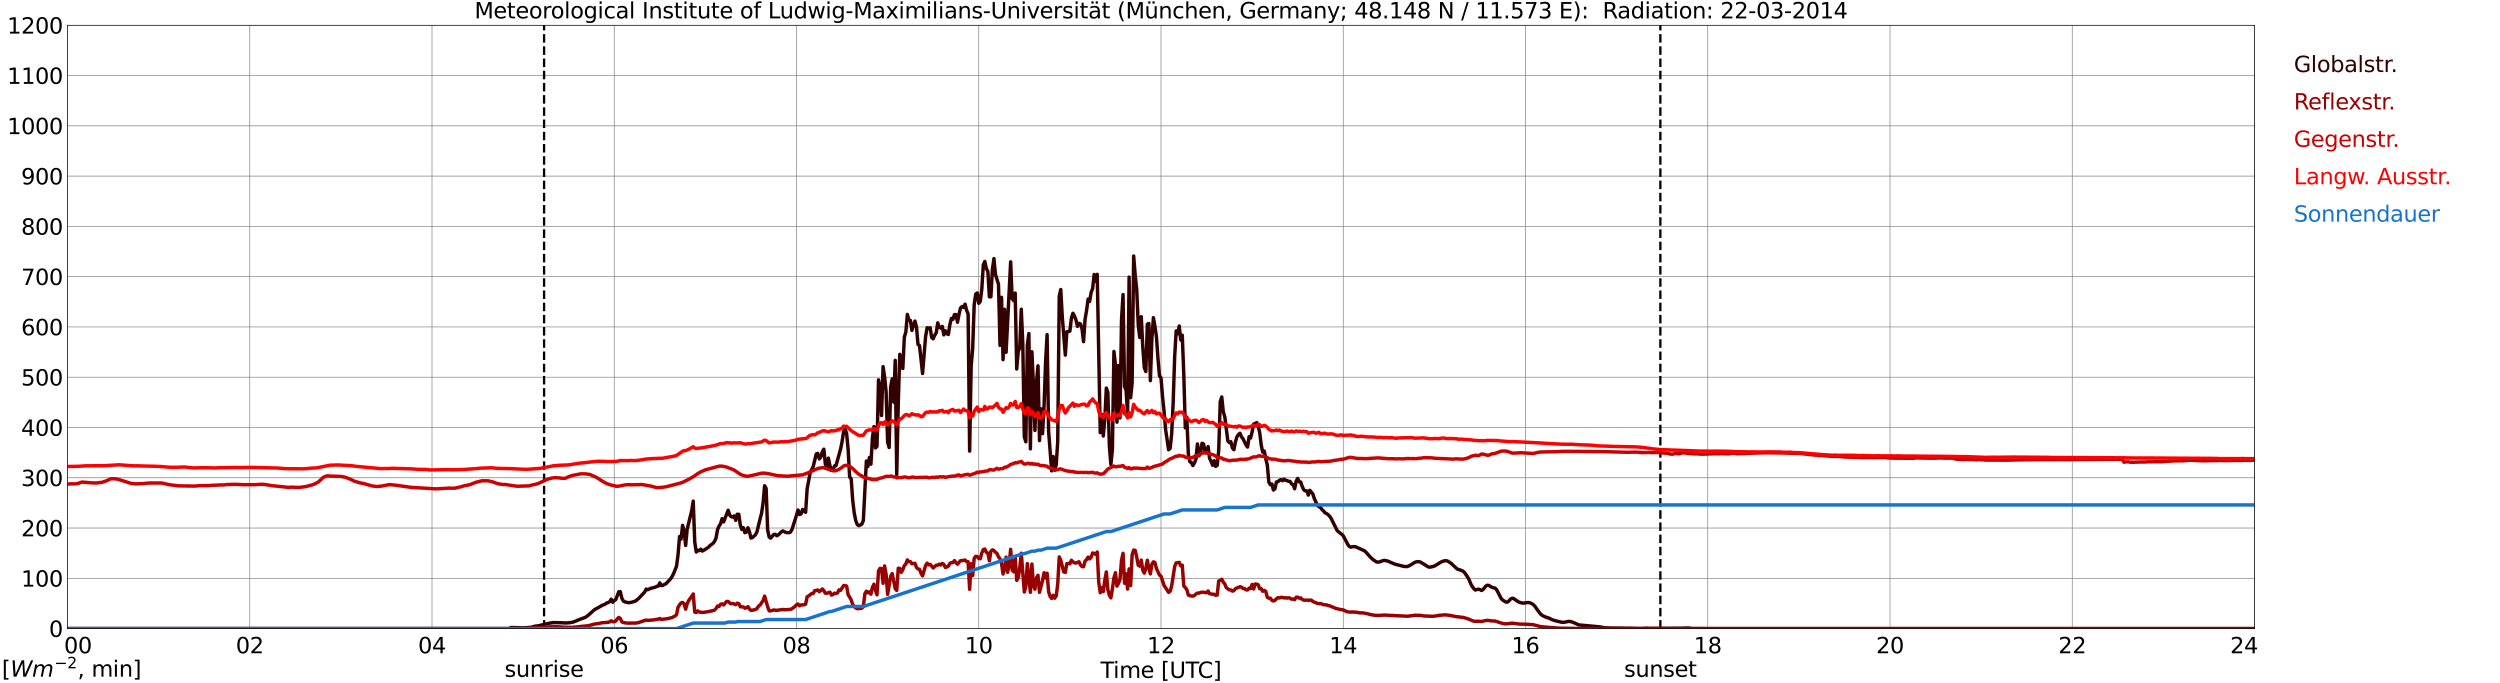 <?xml version="1.0" encoding="utf-8" standalone="no"?>
<!DOCTYPE svg PUBLIC "-//W3C//DTD SVG 1.1//EN"
  "http://www.w3.org/Graphics/SVG/1.1/DTD/svg11.dtd">
<svg xmlns:xlink="http://www.w3.org/1999/xlink" width="1085.4pt" height="296.64pt" viewBox="0 0 1085.4 296.64" xmlns="http://www.w3.org/2000/svg" version="1.1">
 <defs>
  <style type="text/css">*{stroke-linejoin: round; stroke-linecap: butt}</style>
 </defs>
 <g id="figure_1">
  <g id="patch_1">
   <path d="M 0 296.64 
L 1085.4 296.64 
L 1085.4 0 
L 0 0 
z
" style="fill: #ffffff"/>
  </g>
  <g id="axes_1">
   <g id="patch_2">
    <path d="M 29.306 272.909 
L 978.814 272.909 
L 978.814 10.976 
L 29.306 10.976 
z
" style="fill: #ffffff"/>
   </g>
   <g id="patch_3">
    <path d="M 978.814 272.909 
L 978.814 272.909 
L 978.814 10.976 
L 978.814 10.976 
z
" clip-path="url(#p9ac29e9c55)" style="fill: #d3d3d3; opacity: 0.25; stroke: #d3d3d3; stroke-linejoin: miter"/>
   </g>
   <g id="matplotlib.axis_1">
    <g id="xtick_1">
     <g id="line2d_1">
      <path d="M 29.306 272.909 
L 29.306 10.976 
" clip-path="url(#p9ac29e9c55)" style="fill: none; stroke: #808080; stroke-width: 0.3; stroke-linecap: square"/>
     </g>
     <g id="line2d_2"/>
     <g id="text_1">
      <!--    00 -->
      <g transform="translate(18.733 283.627) scale(0.095 -0.095)">
       <defs>
        <path id="DejaVuSans-20" transform="scale(0.016)"/>
        <path id="DejaVuSans-30" d="M 2034 4250 
Q 1547 4250 1301 3770 
Q 1056 3291 1056 2328 
Q 1056 1369 1301 889 
Q 1547 409 2034 409 
Q 2525 409 2770 889 
Q 3016 1369 3016 2328 
Q 3016 3291 2770 3770 
Q 2525 4250 2034 4250 
z
M 2034 4750 
Q 2819 4750 3233 4129 
Q 3647 3509 3647 2328 
Q 3647 1150 3233 529 
Q 2819 -91 2034 -91 
Q 1250 -91 836 529 
Q 422 1150 422 2328 
Q 422 3509 836 4129 
Q 1250 4750 2034 4750 
z
" transform="scale(0.016)"/>
       </defs>
       <use xlink:href="#DejaVuSans-20"/>
       <use xlink:href="#DejaVuSans-20" transform="translate(31.787 0)"/>
       <use xlink:href="#DejaVuSans-20" transform="translate(63.574 0)"/>
       <use xlink:href="#DejaVuSans-30" transform="translate(95.361 0)"/>
       <use xlink:href="#DejaVuSans-30" transform="translate(158.984 0)"/>
      </g>
     </g>
    </g>
    <g id="xtick_2">
     <g id="line2d_3">
      <path d="M 108.431 272.909 
L 108.431 10.976 
" clip-path="url(#p9ac29e9c55)" style="fill: none; stroke: #808080; stroke-width: 0.3; stroke-linecap: square"/>
     </g>
     <g id="line2d_4"/>
     <g id="text_2">
      <!-- 02 -->
      <g transform="translate(102.387 283.627) scale(0.095 -0.095)">
       <defs>
        <path id="DejaVuSans-32" d="M 1228 531 
L 3431 531 
L 3431 0 
L 469 0 
L 469 531 
Q 828 903 1448 1529 
Q 2069 2156 2228 2338 
Q 2531 2678 2651 2914 
Q 2772 3150 2772 3378 
Q 2772 3750 2511 3984 
Q 2250 4219 1831 4219 
Q 1534 4219 1204 4116 
Q 875 4013 500 3803 
L 500 4441 
Q 881 4594 1212 4672 
Q 1544 4750 1819 4750 
Q 2544 4750 2975 4387 
Q 3406 4025 3406 3419 
Q 3406 3131 3298 2873 
Q 3191 2616 2906 2266 
Q 2828 2175 2409 1742 
Q 1991 1309 1228 531 
z
" transform="scale(0.016)"/>
       </defs>
       <use xlink:href="#DejaVuSans-30"/>
       <use xlink:href="#DejaVuSans-32" transform="translate(63.623 0)"/>
      </g>
     </g>
    </g>
    <g id="xtick_3">
     <g id="line2d_5">
      <path d="M 187.557 272.909 
L 187.557 10.976 
" clip-path="url(#p9ac29e9c55)" style="fill: none; stroke: #808080; stroke-width: 0.3; stroke-linecap: square"/>
     </g>
     <g id="line2d_6"/>
     <g id="text_3">
      <!-- 04 -->
      <g transform="translate(181.513 283.627) scale(0.095 -0.095)">
       <defs>
        <path id="DejaVuSans-34" d="M 2419 4116 
L 825 1625 
L 2419 1625 
L 2419 4116 
z
M 2253 4666 
L 3047 4666 
L 3047 1625 
L 3713 1625 
L 3713 1100 
L 3047 1100 
L 3047 0 
L 2419 0 
L 2419 1100 
L 313 1100 
L 313 1709 
L 2253 4666 
z
" transform="scale(0.016)"/>
       </defs>
       <use xlink:href="#DejaVuSans-30"/>
       <use xlink:href="#DejaVuSans-34" transform="translate(63.623 0)"/>
      </g>
     </g>
    </g>
    <g id="xtick_4">
     <g id="line2d_7">
      <path d="M 266.683 272.909 
L 266.683 10.976 
" clip-path="url(#p9ac29e9c55)" style="fill: none; stroke: #808080; stroke-width: 0.3; stroke-linecap: square"/>
     </g>
     <g id="line2d_8"/>
     <g id="text_4">
      <!-- 06 -->
      <g transform="translate(260.638 283.627) scale(0.095 -0.095)">
       <defs>
        <path id="DejaVuSans-36" d="M 2113 2584 
Q 1688 2584 1439 2293 
Q 1191 2003 1191 1497 
Q 1191 994 1439 701 
Q 1688 409 2113 409 
Q 2538 409 2786 701 
Q 3034 994 3034 1497 
Q 3034 2003 2786 2293 
Q 2538 2584 2113 2584 
z
M 3366 4563 
L 3366 3988 
Q 3128 4100 2886 4159 
Q 2644 4219 2406 4219 
Q 1781 4219 1451 3797 
Q 1122 3375 1075 2522 
Q 1259 2794 1537 2939 
Q 1816 3084 2150 3084 
Q 2853 3084 3261 2657 
Q 3669 2231 3669 1497 
Q 3669 778 3244 343 
Q 2819 -91 2113 -91 
Q 1303 -91 875 529 
Q 447 1150 447 2328 
Q 447 3434 972 4092 
Q 1497 4750 2381 4750 
Q 2619 4750 2861 4703 
Q 3103 4656 3366 4563 
z
" transform="scale(0.016)"/>
       </defs>
       <use xlink:href="#DejaVuSans-30"/>
       <use xlink:href="#DejaVuSans-36" transform="translate(63.623 0)"/>
      </g>
     </g>
    </g>
    <g id="xtick_5">
     <g id="line2d_9">
      <path d="M 345.808 272.909 
L 345.808 10.976 
" clip-path="url(#p9ac29e9c55)" style="fill: none; stroke: #808080; stroke-width: 0.3; stroke-linecap: square"/>
     </g>
     <g id="line2d_10"/>
     <g id="text_5">
      <!-- 08 -->
      <g transform="translate(339.764 283.627) scale(0.095 -0.095)">
       <defs>
        <path id="DejaVuSans-38" d="M 2034 2216 
Q 1584 2216 1326 1975 
Q 1069 1734 1069 1313 
Q 1069 891 1326 650 
Q 1584 409 2034 409 
Q 2484 409 2743 651 
Q 3003 894 3003 1313 
Q 3003 1734 2745 1975 
Q 2488 2216 2034 2216 
z
M 1403 2484 
Q 997 2584 770 2862 
Q 544 3141 544 3541 
Q 544 4100 942 4425 
Q 1341 4750 2034 4750 
Q 2731 4750 3128 4425 
Q 3525 4100 3525 3541 
Q 3525 3141 3298 2862 
Q 3072 2584 2669 2484 
Q 3125 2378 3379 2068 
Q 3634 1759 3634 1313 
Q 3634 634 3220 271 
Q 2806 -91 2034 -91 
Q 1263 -91 848 271 
Q 434 634 434 1313 
Q 434 1759 690 2068 
Q 947 2378 1403 2484 
z
M 1172 3481 
Q 1172 3119 1398 2916 
Q 1625 2713 2034 2713 
Q 2441 2713 2670 2916 
Q 2900 3119 2900 3481 
Q 2900 3844 2670 4047 
Q 2441 4250 2034 4250 
Q 1625 4250 1398 4047 
Q 1172 3844 1172 3481 
z
" transform="scale(0.016)"/>
       </defs>
       <use xlink:href="#DejaVuSans-30"/>
       <use xlink:href="#DejaVuSans-38" transform="translate(63.623 0)"/>
      </g>
     </g>
    </g>
    <g id="xtick_6">
     <g id="line2d_11">
      <path d="M 424.934 272.909 
L 424.934 10.976 
" clip-path="url(#p9ac29e9c55)" style="fill: none; stroke: #808080; stroke-width: 0.3; stroke-linecap: square"/>
     </g>
     <g id="line2d_12"/>
     <g id="text_6">
      <!-- 10 -->
      <g transform="translate(418.89 283.627) scale(0.095 -0.095)">
       <defs>
        <path id="DejaVuSans-31" d="M 794 531 
L 1825 531 
L 1825 4091 
L 703 3866 
L 703 4441 
L 1819 4666 
L 2450 4666 
L 2450 531 
L 3481 531 
L 3481 0 
L 794 0 
L 794 531 
z
" transform="scale(0.016)"/>
       </defs>
       <use xlink:href="#DejaVuSans-31"/>
       <use xlink:href="#DejaVuSans-30" transform="translate(63.623 0)"/>
      </g>
     </g>
    </g>
    <g id="xtick_7">
     <g id="line2d_13">
      <path d="M 504.06 272.909 
L 504.06 10.976 
" clip-path="url(#p9ac29e9c55)" style="fill: none; stroke: #808080; stroke-width: 0.3; stroke-linecap: square"/>
     </g>
     <g id="line2d_14"/>
     <g id="text_7">
      <!-- 12 -->
      <g transform="translate(498.015 283.627) scale(0.095 -0.095)">
       <use xlink:href="#DejaVuSans-31"/>
       <use xlink:href="#DejaVuSans-32" transform="translate(63.623 0)"/>
      </g>
     </g>
    </g>
    <g id="xtick_8">
     <g id="line2d_15">
      <path d="M 583.185 272.909 
L 583.185 10.976 
" clip-path="url(#p9ac29e9c55)" style="fill: none; stroke: #808080; stroke-width: 0.3; stroke-linecap: square"/>
     </g>
     <g id="line2d_16"/>
     <g id="text_8">
      <!-- 14 -->
      <g transform="translate(577.141 283.627) scale(0.095 -0.095)">
       <use xlink:href="#DejaVuSans-31"/>
       <use xlink:href="#DejaVuSans-34" transform="translate(63.623 0)"/>
      </g>
     </g>
    </g>
    <g id="xtick_9">
     <g id="line2d_17">
      <path d="M 662.311 272.909 
L 662.311 10.976 
" clip-path="url(#p9ac29e9c55)" style="fill: none; stroke: #808080; stroke-width: 0.3; stroke-linecap: square"/>
     </g>
     <g id="line2d_18"/>
     <g id="text_9">
      <!-- 16 -->
      <g transform="translate(656.267 283.627) scale(0.095 -0.095)">
       <use xlink:href="#DejaVuSans-31"/>
       <use xlink:href="#DejaVuSans-36" transform="translate(63.623 0)"/>
      </g>
     </g>
    </g>
    <g id="xtick_10">
     <g id="line2d_19">
      <path d="M 741.437 272.909 
L 741.437 10.976 
" clip-path="url(#p9ac29e9c55)" style="fill: none; stroke: #808080; stroke-width: 0.3; stroke-linecap: square"/>
     </g>
     <g id="line2d_20"/>
     <g id="text_10">
      <!-- 18 -->
      <g transform="translate(735.392 283.627) scale(0.095 -0.095)">
       <use xlink:href="#DejaVuSans-31"/>
       <use xlink:href="#DejaVuSans-38" transform="translate(63.623 0)"/>
      </g>
     </g>
    </g>
    <g id="xtick_11">
     <g id="line2d_21">
      <path d="M 820.562 272.909 
L 820.562 10.976 
" clip-path="url(#p9ac29e9c55)" style="fill: none; stroke: #808080; stroke-width: 0.3; stroke-linecap: square"/>
     </g>
     <g id="line2d_22"/>
     <g id="text_11">
      <!-- 20 -->
      <g transform="translate(814.518 283.627) scale(0.095 -0.095)">
       <use xlink:href="#DejaVuSans-32"/>
       <use xlink:href="#DejaVuSans-30" transform="translate(63.623 0)"/>
      </g>
     </g>
    </g>
    <g id="xtick_12">
     <g id="line2d_23">
      <path d="M 899.688 272.909 
L 899.688 10.976 
" clip-path="url(#p9ac29e9c55)" style="fill: none; stroke: #808080; stroke-width: 0.3; stroke-linecap: square"/>
     </g>
     <g id="line2d_24"/>
     <g id="text_12">
      <!-- 22 -->
      <g transform="translate(893.644 283.627) scale(0.095 -0.095)">
       <use xlink:href="#DejaVuSans-32"/>
       <use xlink:href="#DejaVuSans-32" transform="translate(63.623 0)"/>
      </g>
     </g>
    </g>
    <g id="xtick_13">
     <g id="line2d_25">
      <path d="M 978.814 272.909 
L 978.814 10.976 
" clip-path="url(#p9ac29e9c55)" style="fill: none; stroke: #808080; stroke-width: 0.3; stroke-linecap: square"/>
     </g>
     <g id="line2d_26"/>
     <g id="text_13">
      <!-- 24    -->
      <g transform="translate(968.241 283.627) scale(0.095 -0.095)">
       <use xlink:href="#DejaVuSans-32"/>
       <use xlink:href="#DejaVuSans-34" transform="translate(63.623 0)"/>
       <use xlink:href="#DejaVuSans-20" transform="translate(127.246 0)"/>
       <use xlink:href="#DejaVuSans-20" transform="translate(159.033 0)"/>
       <use xlink:href="#DejaVuSans-20" transform="translate(190.82 0)"/>
      </g>
     </g>
    </g>
    <g id="text_14">
     <!-- Time [UTC] -->
     <g transform="translate(477.806 294.322) scale(0.095 -0.095)">
      <defs>
       <path id="DejaVuSans-54" d="M -19 4666 
L 3928 4666 
L 3928 4134 
L 2272 4134 
L 2272 0 
L 1638 0 
L 1638 4134 
L -19 4134 
L -19 4666 
z
" transform="scale(0.016)"/>
       <path id="DejaVuSans-69" d="M 603 3500 
L 1178 3500 
L 1178 0 
L 603 0 
L 603 3500 
z
M 603 4863 
L 1178 4863 
L 1178 4134 
L 603 4134 
L 603 4863 
z
" transform="scale(0.016)"/>
       <path id="DejaVuSans-6d" d="M 3328 2828 
Q 3544 3216 3844 3400 
Q 4144 3584 4550 3584 
Q 5097 3584 5394 3201 
Q 5691 2819 5691 2113 
L 5691 0 
L 5113 0 
L 5113 2094 
Q 5113 2597 4934 2840 
Q 4756 3084 4391 3084 
Q 3944 3084 3684 2787 
Q 3425 2491 3425 1978 
L 3425 0 
L 2847 0 
L 2847 2094 
Q 2847 2600 2669 2842 
Q 2491 3084 2119 3084 
Q 1678 3084 1418 2786 
Q 1159 2488 1159 1978 
L 1159 0 
L 581 0 
L 581 3500 
L 1159 3500 
L 1159 2956 
Q 1356 3278 1631 3431 
Q 1906 3584 2284 3584 
Q 2666 3584 2933 3390 
Q 3200 3197 3328 2828 
z
" transform="scale(0.016)"/>
       <path id="DejaVuSans-65" d="M 3597 1894 
L 3597 1613 
L 953 1613 
Q 991 1019 1311 708 
Q 1631 397 2203 397 
Q 2534 397 2845 478 
Q 3156 559 3463 722 
L 3463 178 
Q 3153 47 2828 -22 
Q 2503 -91 2169 -91 
Q 1331 -91 842 396 
Q 353 884 353 1716 
Q 353 2575 817 3079 
Q 1281 3584 2069 3584 
Q 2775 3584 3186 3129 
Q 3597 2675 3597 1894 
z
M 3022 2063 
Q 3016 2534 2758 2815 
Q 2500 3097 2075 3097 
Q 1594 3097 1305 2825 
Q 1016 2553 972 2059 
L 3022 2063 
z
" transform="scale(0.016)"/>
       <path id="DejaVuSans-5b" d="M 550 4863 
L 1875 4863 
L 1875 4416 
L 1125 4416 
L 1125 -397 
L 1875 -397 
L 1875 -844 
L 550 -844 
L 550 4863 
z
" transform="scale(0.016)"/>
       <path id="DejaVuSans-55" d="M 556 4666 
L 1191 4666 
L 1191 1831 
Q 1191 1081 1462 751 
Q 1734 422 2344 422 
Q 2950 422 3222 751 
Q 3494 1081 3494 1831 
L 3494 4666 
L 4128 4666 
L 4128 1753 
Q 4128 841 3676 375 
Q 3225 -91 2344 -91 
Q 1459 -91 1007 375 
Q 556 841 556 1753 
L 556 4666 
z
" transform="scale(0.016)"/>
       <path id="DejaVuSans-43" d="M 4122 4306 
L 4122 3641 
Q 3803 3938 3442 4084 
Q 3081 4231 2675 4231 
Q 1875 4231 1450 3742 
Q 1025 3253 1025 2328 
Q 1025 1406 1450 917 
Q 1875 428 2675 428 
Q 3081 428 3442 575 
Q 3803 722 4122 1019 
L 4122 359 
Q 3791 134 3420 21 
Q 3050 -91 2638 -91 
Q 1578 -91 968 557 
Q 359 1206 359 2328 
Q 359 3453 968 4101 
Q 1578 4750 2638 4750 
Q 3056 4750 3426 4639 
Q 3797 4528 4122 4306 
z
" transform="scale(0.016)"/>
       <path id="DejaVuSans-5d" d="M 1947 4863 
L 1947 -844 
L 622 -844 
L 622 -397 
L 1369 -397 
L 1369 4416 
L 622 4416 
L 622 4863 
L 1947 4863 
z
" transform="scale(0.016)"/>
      </defs>
      <use xlink:href="#DejaVuSans-54"/>
      <use xlink:href="#DejaVuSans-69" transform="translate(57.959 0)"/>
      <use xlink:href="#DejaVuSans-6d" transform="translate(85.742 0)"/>
      <use xlink:href="#DejaVuSans-65" transform="translate(183.154 0)"/>
      <use xlink:href="#DejaVuSans-20" transform="translate(244.678 0)"/>
      <use xlink:href="#DejaVuSans-5b" transform="translate(276.465 0)"/>
      <use xlink:href="#DejaVuSans-55" transform="translate(315.479 0)"/>
      <use xlink:href="#DejaVuSans-54" transform="translate(388.672 0)"/>
      <use xlink:href="#DejaVuSans-43" transform="translate(443.881 0)"/>
      <use xlink:href="#DejaVuSans-5d" transform="translate(513.705 0)"/>
     </g>
    </g>
   </g>
   <g id="matplotlib.axis_2">
    <g id="ytick_1">
     <g id="line2d_27">
      <path d="M 29.306 272.909 
L 978.814 272.909 
" clip-path="url(#p9ac29e9c55)" style="fill: none; stroke: #808080; stroke-width: 0.3; stroke-linecap: square"/>
     </g>
     <g id="line2d_28"/>
     <g id="text_15">
      <!-- 0 -->
      <g transform="translate(21.261 276.518) scale(0.095 -0.095)">
       <use xlink:href="#DejaVuSans-30"/>
      </g>
     </g>
    </g>
    <g id="ytick_2">
     <g id="line2d_29">
      <path d="M 29.306 251.081 
L 978.814 251.081 
" clip-path="url(#p9ac29e9c55)" style="fill: none; stroke: #808080; stroke-width: 0.3; stroke-linecap: square"/>
     </g>
     <g id="line2d_30"/>
     <g id="text_16">
      <!-- 100 -->
      <g transform="translate(9.173 254.69) scale(0.095 -0.095)">
       <use xlink:href="#DejaVuSans-31"/>
       <use xlink:href="#DejaVuSans-30" transform="translate(63.623 0)"/>
       <use xlink:href="#DejaVuSans-30" transform="translate(127.246 0)"/>
      </g>
     </g>
    </g>
    <g id="ytick_3">
     <g id="line2d_31">
      <path d="M 29.306 229.253 
L 978.814 229.253 
" clip-path="url(#p9ac29e9c55)" style="fill: none; stroke: #808080; stroke-width: 0.3; stroke-linecap: square"/>
     </g>
     <g id="line2d_32"/>
     <g id="text_17">
      <!-- 200 -->
      <g transform="translate(9.173 232.863) scale(0.095 -0.095)">
       <use xlink:href="#DejaVuSans-32"/>
       <use xlink:href="#DejaVuSans-30" transform="translate(63.623 0)"/>
       <use xlink:href="#DejaVuSans-30" transform="translate(127.246 0)"/>
      </g>
     </g>
    </g>
    <g id="ytick_4">
     <g id="line2d_33">
      <path d="M 29.306 207.426 
L 978.814 207.426 
" clip-path="url(#p9ac29e9c55)" style="fill: none; stroke: #808080; stroke-width: 0.3; stroke-linecap: square"/>
     </g>
     <g id="line2d_34"/>
     <g id="text_18">
      <!-- 300 -->
      <g transform="translate(9.173 211.035) scale(0.095 -0.095)">
       <defs>
        <path id="DejaVuSans-33" d="M 2597 2516 
Q 3050 2419 3304 2112 
Q 3559 1806 3559 1356 
Q 3559 666 3084 287 
Q 2609 -91 1734 -91 
Q 1441 -91 1130 -33 
Q 819 25 488 141 
L 488 750 
Q 750 597 1062 519 
Q 1375 441 1716 441 
Q 2309 441 2620 675 
Q 2931 909 2931 1356 
Q 2931 1769 2642 2001 
Q 2353 2234 1838 2234 
L 1294 2234 
L 1294 2753 
L 1863 2753 
Q 2328 2753 2575 2939 
Q 2822 3125 2822 3475 
Q 2822 3834 2567 4026 
Q 2313 4219 1838 4219 
Q 1578 4219 1281 4162 
Q 984 4106 628 3988 
L 628 4550 
Q 988 4650 1302 4700 
Q 1616 4750 1894 4750 
Q 2613 4750 3031 4423 
Q 3450 4097 3450 3541 
Q 3450 3153 3228 2886 
Q 3006 2619 2597 2516 
z
" transform="scale(0.016)"/>
       </defs>
       <use xlink:href="#DejaVuSans-33"/>
       <use xlink:href="#DejaVuSans-30" transform="translate(63.623 0)"/>
       <use xlink:href="#DejaVuSans-30" transform="translate(127.246 0)"/>
      </g>
     </g>
    </g>
    <g id="ytick_5">
     <g id="line2d_35">
      <path d="M 29.306 185.598 
L 978.814 185.598 
" clip-path="url(#p9ac29e9c55)" style="fill: none; stroke: #808080; stroke-width: 0.3; stroke-linecap: square"/>
     </g>
     <g id="line2d_36"/>
     <g id="text_19">
      <!-- 400 -->
      <g transform="translate(9.173 189.207) scale(0.095 -0.095)">
       <use xlink:href="#DejaVuSans-34"/>
       <use xlink:href="#DejaVuSans-30" transform="translate(63.623 0)"/>
       <use xlink:href="#DejaVuSans-30" transform="translate(127.246 0)"/>
      </g>
     </g>
    </g>
    <g id="ytick_6">
     <g id="line2d_37">
      <path d="M 29.306 163.77 
L 978.814 163.77 
" clip-path="url(#p9ac29e9c55)" style="fill: none; stroke: #808080; stroke-width: 0.3; stroke-linecap: square"/>
     </g>
     <g id="line2d_38"/>
     <g id="text_20">
      <!-- 500 -->
      <g transform="translate(9.173 167.379) scale(0.095 -0.095)">
       <defs>
        <path id="DejaVuSans-35" d="M 691 4666 
L 3169 4666 
L 3169 4134 
L 1269 4134 
L 1269 2991 
Q 1406 3038 1543 3061 
Q 1681 3084 1819 3084 
Q 2600 3084 3056 2656 
Q 3513 2228 3513 1497 
Q 3513 744 3044 326 
Q 2575 -91 1722 -91 
Q 1428 -91 1123 -41 
Q 819 9 494 109 
L 494 744 
Q 775 591 1075 516 
Q 1375 441 1709 441 
Q 2250 441 2565 725 
Q 2881 1009 2881 1497 
Q 2881 1984 2565 2268 
Q 2250 2553 1709 2553 
Q 1456 2553 1204 2497 
Q 953 2441 691 2322 
L 691 4666 
z
" transform="scale(0.016)"/>
       </defs>
       <use xlink:href="#DejaVuSans-35"/>
       <use xlink:href="#DejaVuSans-30" transform="translate(63.623 0)"/>
       <use xlink:href="#DejaVuSans-30" transform="translate(127.246 0)"/>
      </g>
     </g>
    </g>
    <g id="ytick_7">
     <g id="line2d_39">
      <path d="M 29.306 141.942 
L 978.814 141.942 
" clip-path="url(#p9ac29e9c55)" style="fill: none; stroke: #808080; stroke-width: 0.3; stroke-linecap: square"/>
     </g>
     <g id="line2d_40"/>
     <g id="text_21">
      <!-- 600 -->
      <g transform="translate(9.173 145.551) scale(0.095 -0.095)">
       <use xlink:href="#DejaVuSans-36"/>
       <use xlink:href="#DejaVuSans-30" transform="translate(63.623 0)"/>
       <use xlink:href="#DejaVuSans-30" transform="translate(127.246 0)"/>
      </g>
     </g>
    </g>
    <g id="ytick_8">
     <g id="line2d_41">
      <path d="M 29.306 120.114 
L 978.814 120.114 
" clip-path="url(#p9ac29e9c55)" style="fill: none; stroke: #808080; stroke-width: 0.3; stroke-linecap: square"/>
     </g>
     <g id="line2d_42"/>
     <g id="text_22">
      <!-- 700 -->
      <g transform="translate(9.173 123.724) scale(0.095 -0.095)">
       <defs>
        <path id="DejaVuSans-37" d="M 525 4666 
L 3525 4666 
L 3525 4397 
L 1831 0 
L 1172 0 
L 2766 4134 
L 525 4134 
L 525 4666 
z
" transform="scale(0.016)"/>
       </defs>
       <use xlink:href="#DejaVuSans-37"/>
       <use xlink:href="#DejaVuSans-30" transform="translate(63.623 0)"/>
       <use xlink:href="#DejaVuSans-30" transform="translate(127.246 0)"/>
      </g>
     </g>
    </g>
    <g id="ytick_9">
     <g id="line2d_43">
      <path d="M 29.306 98.287 
L 978.814 98.287 
" clip-path="url(#p9ac29e9c55)" style="fill: none; stroke: #808080; stroke-width: 0.3; stroke-linecap: square"/>
     </g>
     <g id="line2d_44"/>
     <g id="text_23">
      <!-- 800 -->
      <g transform="translate(9.173 101.896) scale(0.095 -0.095)">
       <use xlink:href="#DejaVuSans-38"/>
       <use xlink:href="#DejaVuSans-30" transform="translate(63.623 0)"/>
       <use xlink:href="#DejaVuSans-30" transform="translate(127.246 0)"/>
      </g>
     </g>
    </g>
    <g id="ytick_10">
     <g id="line2d_45">
      <path d="M 29.306 76.459 
L 978.814 76.459 
" clip-path="url(#p9ac29e9c55)" style="fill: none; stroke: #808080; stroke-width: 0.3; stroke-linecap: square"/>
     </g>
     <g id="line2d_46"/>
     <g id="text_24">
      <!-- 900 -->
      <g transform="translate(9.173 80.068) scale(0.095 -0.095)">
       <defs>
        <path id="DejaVuSans-39" d="M 703 97 
L 703 672 
Q 941 559 1184 500 
Q 1428 441 1663 441 
Q 2288 441 2617 861 
Q 2947 1281 2994 2138 
Q 2813 1869 2534 1725 
Q 2256 1581 1919 1581 
Q 1219 1581 811 2004 
Q 403 2428 403 3163 
Q 403 3881 828 4315 
Q 1253 4750 1959 4750 
Q 2769 4750 3195 4129 
Q 3622 3509 3622 2328 
Q 3622 1225 3098 567 
Q 2575 -91 1691 -91 
Q 1453 -91 1209 -44 
Q 966 3 703 97 
z
M 1959 2075 
Q 2384 2075 2632 2365 
Q 2881 2656 2881 3163 
Q 2881 3666 2632 3958 
Q 2384 4250 1959 4250 
Q 1534 4250 1286 3958 
Q 1038 3666 1038 3163 
Q 1038 2656 1286 2365 
Q 1534 2075 1959 2075 
z
" transform="scale(0.016)"/>
       </defs>
       <use xlink:href="#DejaVuSans-39"/>
       <use xlink:href="#DejaVuSans-30" transform="translate(63.623 0)"/>
       <use xlink:href="#DejaVuSans-30" transform="translate(127.246 0)"/>
      </g>
     </g>
    </g>
    <g id="ytick_11">
     <g id="line2d_47">
      <path d="M 29.306 54.631 
L 978.814 54.631 
" clip-path="url(#p9ac29e9c55)" style="fill: none; stroke: #808080; stroke-width: 0.3; stroke-linecap: square"/>
     </g>
     <g id="line2d_48"/>
     <g id="text_25">
      <!-- 1000 -->
      <g transform="translate(3.128 58.24) scale(0.095 -0.095)">
       <use xlink:href="#DejaVuSans-31"/>
       <use xlink:href="#DejaVuSans-30" transform="translate(63.623 0)"/>
       <use xlink:href="#DejaVuSans-30" transform="translate(127.246 0)"/>
       <use xlink:href="#DejaVuSans-30" transform="translate(190.869 0)"/>
      </g>
     </g>
    </g>
    <g id="ytick_12">
     <g id="line2d_49">
      <path d="M 29.306 32.803 
L 978.814 32.803 
" clip-path="url(#p9ac29e9c55)" style="fill: none; stroke: #808080; stroke-width: 0.3; stroke-linecap: square"/>
     </g>
     <g id="line2d_50"/>
     <g id="text_26">
      <!-- 1100 -->
      <g transform="translate(3.128 36.413) scale(0.095 -0.095)">
       <use xlink:href="#DejaVuSans-31"/>
       <use xlink:href="#DejaVuSans-31" transform="translate(63.623 0)"/>
       <use xlink:href="#DejaVuSans-30" transform="translate(127.246 0)"/>
       <use xlink:href="#DejaVuSans-30" transform="translate(190.869 0)"/>
      </g>
     </g>
    </g>
    <g id="ytick_13">
     <g id="line2d_51">
      <path d="M 29.306 10.976 
L 978.814 10.976 
" clip-path="url(#p9ac29e9c55)" style="fill: none; stroke: #808080; stroke-width: 0.3; stroke-linecap: square"/>
     </g>
     <g id="line2d_52"/>
     <g id="text_27">
      <!-- 1200 -->
      <g transform="translate(3.128 14.585) scale(0.095 -0.095)">
       <use xlink:href="#DejaVuSans-31"/>
       <use xlink:href="#DejaVuSans-32" transform="translate(63.623 0)"/>
       <use xlink:href="#DejaVuSans-30" transform="translate(127.246 0)"/>
       <use xlink:href="#DejaVuSans-30" transform="translate(190.869 0)"/>
      </g>
     </g>
    </g>
   </g>
   <g id="line2d_53">
    <path d="M 236.219 272.909 
L 236.219 10.976 
" clip-path="url(#p9ac29e9c55)" style="fill: none; stroke-dasharray: 3.7,1.6; stroke-dashoffset: 0; stroke: #000000"/>
   </g>
   <g id="line2d_54">
    <path d="M 720.864 272.909 
L 720.864 10.976 
" clip-path="url(#p9ac29e9c55)" style="fill: none; stroke-dasharray: 3.7,1.6; stroke-dashoffset: 0; stroke: #000000"/>
   </g>
   <g id="line2d_55">
    <path d="M 29.306 272.909 
L 221.186 272.909 
L 221.845 272.424 
L 225.142 272.525 
L 227.12 272.586 
L 229.098 272.485 
L 230.417 272.385 
L 232.395 271.841 
L 233.714 271.702 
L 238.989 270.475 
L 240.308 270.294 
L 244.264 270.394 
L 245.583 270.475 
L 247.561 270.335 
L 248.88 270.073 
L 250.198 269.55 
L 251.517 268.989 
L 254.155 268.024 
L 255.473 267.059 
L 258.111 264.686 
L 259.43 263.964 
L 260.748 263.239 
L 261.408 262.798 
L 262.067 262.595 
L 262.726 262.274 
L 263.386 261.812 
L 264.045 261.591 
L 264.705 261.229 
L 265.364 260.144 
L 266.023 261.471 
L 266.683 260.727 
L 267.342 260.345 
L 268.661 256.909 
L 269.32 256.909 
L 269.98 259.762 
L 270.639 260.947 
L 271.298 261.31 
L 272.617 261.633 
L 273.277 261.652 
L 274.595 261.371 
L 275.914 260.928 
L 277.233 259.882 
L 279.87 257.049 
L 280.53 255.743 
L 281.189 256.045 
L 282.508 255.44 
L 284.486 254.938 
L 285.145 254.556 
L 285.805 254.456 
L 286.464 253.05 
L 287.124 254.235 
L 287.783 254.154 
L 288.442 253.733 
L 289.102 253.471 
L 291.08 251.38 
L 291.739 250.396 
L 292.399 249.13 
L 293.717 245.853 
L 294.377 240.848 
L 295.036 232.929 
L 295.696 234.055 
L 296.355 228.105 
L 297.014 230.559 
L 297.674 236.83 
L 298.333 229.854 
L 300.311 221.675 
L 300.971 217.573 
L 301.63 235.321 
L 302.289 239.663 
L 302.949 238.879 
L 303.608 239.1 
L 304.267 238.436 
L 304.927 239.242 
L 306.246 238.497 
L 307.564 237.594 
L 308.224 236.889 
L 309.543 235.924 
L 310.202 235.081 
L 310.861 233.654 
L 311.521 229.956 
L 312.18 228.409 
L 312.839 227.363 
L 313.499 225.171 
L 314.158 226.599 
L 316.136 221.533 
L 316.796 223.604 
L 317.455 224.346 
L 318.114 224.488 
L 318.774 223.986 
L 319.433 225.916 
L 320.093 223.262 
L 320.752 223.303 
L 321.411 227.965 
L 322.071 229.875 
L 322.73 229.092 
L 323.39 231.261 
L 324.049 231.041 
L 324.708 229.131 
L 325.368 230.799 
L 326.027 233.593 
L 326.686 233.392 
L 328.005 232.165 
L 328.665 230.818 
L 329.983 225.333 
L 330.643 222.86 
L 331.302 218.337 
L 331.961 210.881 
L 332.621 212.027 
L 333.28 230.076 
L 333.94 233.171 
L 334.599 233.634 
L 335.918 232.065 
L 336.577 231.986 
L 337.236 232.589 
L 337.896 232.266 
L 339.215 230.899 
L 339.874 230.497 
L 341.193 231.2 
L 342.512 231.281 
L 343.171 231.021 
L 343.83 229.915 
L 345.808 223.705 
L 346.468 221.413 
L 347.127 223.403 
L 347.787 223.102 
L 348.446 221.192 
L 349.105 221.956 
L 349.765 222.417 
L 350.424 212.228 
L 351.743 205.234 
L 353.062 202.56 
L 354.38 197.112 
L 355.04 196.833 
L 355.699 199.244 
L 356.359 198.439 
L 357.018 196.127 
L 357.677 195.023 
L 358.337 201.515 
L 358.996 203.224 
L 359.655 198.902 
L 360.315 202.178 
L 360.974 204.127 
L 361.634 204.269 
L 362.293 202.298 
L 362.952 202.158 
L 364.93 195.023 
L 365.59 191.827 
L 366.249 187.425 
L 366.909 186.239 
L 367.568 188.189 
L 368.227 195.143 
L 368.887 207.122 
L 369.546 207.805 
L 370.206 217.191 
L 370.865 222.679 
L 371.524 226.016 
L 372.184 227.723 
L 372.843 228.227 
L 374.162 227.583 
L 374.821 226.056 
L 376.14 200.168 
L 376.799 202.56 
L 377.459 198.62 
L 378.118 201.515 
L 378.777 190.018 
L 379.437 185.214 
L 380.096 194.479 
L 380.756 193.777 
L 381.415 164.914 
L 382.074 168.19 
L 382.734 180.411 
L 383.393 159.186 
L 384.053 163.628 
L 384.712 170.08 
L 385.371 192.028 
L 386.031 194.298 
L 386.69 167.928 
L 387.349 164.512 
L 388.009 174.581 
L 388.668 156.453 
L 389.328 206.057 
L 389.987 175.125 
L 390.646 153.838 
L 391.306 155.427 
L 391.965 159.989 
L 392.624 146.343 
L 393.284 144.132 
L 393.943 136.514 
L 394.603 138.987 
L 395.262 139.126 
L 395.921 143.448 
L 396.581 141.176 
L 397.24 139.408 
L 397.899 142.001 
L 398.559 149.558 
L 399.218 150.04 
L 400.537 162.161 
L 401.856 146.1 
L 402.515 142.302 
L 403.175 142.442 
L 403.834 142.302 
L 404.493 146.544 
L 405.153 147.107 
L 405.812 145.559 
L 406.471 144.514 
L 407.131 140.172 
L 407.79 142.062 
L 408.45 142.464 
L 409.109 141.72 
L 409.768 145.378 
L 410.428 143.588 
L 411.087 144.854 
L 411.746 145.197 
L 412.406 140.895 
L 413.065 138.242 
L 413.725 138.624 
L 414.384 136.575 
L 415.043 136.594 
L 415.703 139.89 
L 416.362 136.453 
L 417.022 133.72 
L 417.681 133.076 
L 418.34 133.519 
L 419 132.052 
L 419.659 134.685 
L 420.318 136.333 
L 420.978 195.846 
L 421.637 158.944 
L 422.297 151.206 
L 422.956 132.214 
L 423.615 127.711 
L 424.275 127.209 
L 424.934 131.67 
L 425.593 130.886 
L 426.253 125.619 
L 426.912 114.967 
L 427.572 113.501 
L 428.231 116.596 
L 428.89 117.862 
L 429.55 128.876 
L 430.209 128.856 
L 430.869 116.816 
L 431.528 112.274 
L 432.187 119.189 
L 433.506 123.408 
L 434.165 149.96 
L 434.825 129.097 
L 435.484 156.15 
L 436.144 134.303 
L 436.803 152.954 
L 438.781 113.682 
L 439.44 129.66 
L 440.1 130.544 
L 440.759 127.248 
L 441.419 160.21 
L 442.078 152.594 
L 442.737 150.924 
L 443.397 134.263 
L 444.056 149.196 
L 444.716 189.656 
L 445.375 191.808 
L 446.034 149.619 
L 446.694 144.815 
L 447.353 194.881 
L 448.012 152.714 
L 448.672 167.387 
L 449.331 186.883 
L 449.991 165.859 
L 450.65 158.824 
L 451.309 191.284 
L 451.969 177.495 
L 452.628 188.269 
L 453.287 176.33 
L 453.947 157.257 
L 454.606 145.278 
L 455.266 187.305 
L 456.584 204.429 
L 457.244 198.199 
L 457.903 204.147 
L 458.563 201.835 
L 459.222 191.627 
L 459.881 128.634 
L 460.541 125.7 
L 461.2 137.559 
L 462.519 154.161 
L 463.178 144.031 
L 464.497 143.769 
L 465.156 138.103 
L 465.816 136.012 
L 466.475 137.197 
L 467.134 138.886 
L 467.794 141.68 
L 468.453 140.392 
L 469.113 140.654 
L 469.772 142.765 
L 470.431 148.331 
L 471.091 138.624 
L 471.75 134.765 
L 472.409 129.841 
L 473.069 130.867 
L 473.728 126.966 
L 474.388 125.237 
L 475.047 119.167 
L 475.706 122.162 
L 476.366 119.108 
L 477.685 187.826 
L 478.344 179.988 
L 479.003 189.295 
L 479.663 181.798 
L 480.322 168.491 
L 480.981 170.259 
L 481.641 193.676 
L 482.3 201.656 
L 482.96 195.082 
L 483.619 152.594 
L 484.278 158.341 
L 484.938 183.284 
L 485.597 158.723 
L 486.256 181.435 
L 486.916 138.845 
L 487.575 127.892 
L 488.235 167.769 
L 488.894 169.397 
L 489.553 179.748 
L 490.213 120.313 
L 490.872 172.671 
L 491.532 166.079 
L 492.191 111.148 
L 492.85 119.409 
L 493.51 125.561 
L 494.169 140.794 
L 494.828 146.502 
L 495.488 137.498 
L 496.147 150.643 
L 496.807 159.627 
L 497.466 161.317 
L 498.125 140.755 
L 498.785 140.434 
L 499.444 165.256 
L 500.103 146.906 
L 500.763 137.922 
L 501.422 141.68 
L 502.082 146.223 
L 502.741 155.689 
L 503.4 163.126 
L 504.06 164.069 
L 504.719 172.11 
L 505.379 178.502 
L 506.038 186.32 
L 507.357 195.263 
L 508.016 194.68 
L 508.675 188.651 
L 509.335 174.963 
L 509.994 154.845 
L 510.654 143.669 
L 511.313 144.915 
L 511.972 141.538 
L 512.632 147.589 
L 513.291 145.539 
L 513.95 162.463 
L 514.61 185.757 
L 515.269 181.134 
L 515.929 197.134 
L 516.588 200.469 
L 517.247 200.812 
L 517.907 202.117 
L 518.566 201.013 
L 519.226 199.323 
L 519.885 192.731 
L 520.544 197.917 
L 521.204 196.911 
L 521.863 192.469 
L 522.522 192.751 
L 523.182 195.907 
L 523.841 196.651 
L 524.501 193.897 
L 525.16 199.041 
L 525.819 200.268 
L 526.479 202.036 
L 527.138 200.028 
L 527.797 202.479 
L 528.457 202.058 
L 529.116 195.444 
L 529.776 174.422 
L 530.435 172.331 
L 531.094 178.761 
L 531.754 180.953 
L 533.073 191.445 
L 533.732 192.148 
L 534.391 191.766 
L 535.051 194.499 
L 535.71 195.243 
L 536.369 191.886 
L 537.029 189.656 
L 537.688 188.632 
L 538.348 188.108 
L 539.007 189.675 
L 539.666 190.481 
L 540.985 193.213 
L 541.644 194.097 
L 542.304 189.597 
L 542.963 190.158 
L 543.623 187.486 
L 544.282 184.129 
L 544.941 183.867 
L 545.601 183.485 
L 546.26 185.094 
L 546.919 187.848 
L 547.579 193.314 
L 548.238 196.328 
L 548.898 195.846 
L 549.557 199.203 
L 550.216 201.916 
L 550.876 209.333 
L 551.535 210.438 
L 552.195 210.117 
L 552.854 212.749 
L 553.513 212.247 
L 554.173 209.233 
L 554.832 209.152 
L 555.491 208.508 
L 556.151 208.248 
L 556.81 208.711 
L 557.47 208.026 
L 558.129 208.55 
L 558.788 208.63 
L 559.448 209.012 
L 560.107 209.012 
L 560.766 210.117 
L 561.426 210.46 
L 562.085 212.188 
L 562.745 208.89 
L 563.404 207.725 
L 564.063 209.172 
L 564.723 209.294 
L 565.382 211.224 
L 566.042 212.671 
L 566.701 213.112 
L 567.36 213.092 
L 568.02 214.941 
L 568.679 212.872 
L 569.998 214.478 
L 570.657 216.589 
L 571.976 219.322 
L 572.635 220.046 
L 573.295 220.286 
L 573.954 221.232 
L 574.613 221.834 
L 575.273 222.659 
L 575.932 222.941 
L 576.592 223.443 
L 577.251 224.087 
L 577.91 225.051 
L 579.229 227.684 
L 580.548 230.358 
L 581.867 231.504 
L 582.526 231.905 
L 583.185 232.628 
L 584.504 235.121 
L 585.164 236.406 
L 585.823 237.271 
L 586.482 237.552 
L 587.142 237.351 
L 588.46 237.351 
L 592.417 239.141 
L 593.076 239.763 
L 595.054 241.994 
L 596.373 243.16 
L 597.692 244.004 
L 598.351 244.044 
L 599.011 243.943 
L 600.329 243.422 
L 600.989 243.302 
L 602.307 243.522 
L 605.604 244.93 
L 609.561 245.934 
L 610.879 245.973 
L 611.539 245.773 
L 612.858 245.05 
L 614.176 244.186 
L 614.836 243.943 
L 615.495 243.843 
L 616.154 243.884 
L 616.814 244.085 
L 620.111 246.135 
L 620.77 246.235 
L 621.429 246.135 
L 622.748 245.773 
L 625.386 244.166 
L 626.045 243.804 
L 627.364 243.422 
L 628.023 243.461 
L 628.683 243.684 
L 630.001 244.568 
L 632.639 247.039 
L 633.958 247.482 
L 634.617 247.702 
L 635.276 248.045 
L 635.936 248.687 
L 637.255 250.658 
L 637.914 251.924 
L 638.573 253.532 
L 639.233 254.698 
L 639.892 255.582 
L 640.552 256.145 
L 641.87 255.783 
L 642.53 255.984 
L 643.189 256.366 
L 643.848 255.984 
L 645.167 254.375 
L 645.827 254.074 
L 646.486 254.216 
L 647.805 255.038 
L 649.123 255.34 
L 649.783 256.045 
L 651.761 259.843 
L 652.42 260.526 
L 653.739 261.371 
L 654.399 261.43 
L 655.058 260.947 
L 655.717 260.205 
L 656.377 259.762 
L 657.036 259.782 
L 659.014 261.15 
L 659.674 261.491 
L 660.992 261.833 
L 661.652 261.833 
L 662.97 261.633 
L 663.63 261.591 
L 664.289 261.733 
L 664.949 262.012 
L 665.608 262.436 
L 666.267 263.058 
L 667.586 264.948 
L 668.905 266.657 
L 669.564 267.179 
L 670.883 267.843 
L 672.861 268.484 
L 673.521 268.908 
L 674.839 269.371 
L 676.817 269.873 
L 678.136 270.174 
L 678.796 270.213 
L 680.114 269.973 
L 680.774 269.811 
L 681.433 269.792 
L 682.752 270.093 
L 685.389 271.3 
L 694.621 272.164 
L 696.599 272.546 
L 699.236 272.686 
L 708.468 272.787 
L 710.446 272.867 
L 713.083 272.887 
L 715.062 272.725 
L 715.721 272.848 
L 730.887 272.747 
L 731.546 272.667 
L 732.205 272.725 
L 732.865 272.647 
L 734.843 272.909 
L 978.154 272.909 
L 978.154 272.909 
" clip-path="url(#p9ac29e9c55)" style="fill: none; stroke: #330000; stroke-width: 1.5; stroke-linecap: square"/>
   </g>
   <g id="line2d_56">
    <path d="M 29.306 272.909 
L 230.417 272.909 
L 231.076 272.605 
L 232.395 272.483 
L 233.714 272.505 
L 235.692 272.363 
L 240.308 272.042 
L 242.286 272.123 
L 245.583 272.324 
L 248.22 272.383 
L 255.473 271.66 
L 258.111 270.936 
L 260.089 270.676 
L 261.408 270.372 
L 262.726 270.294 
L 263.386 270.193 
L 264.045 270.213 
L 264.705 269.951 
L 265.364 269.53 
L 266.023 269.931 
L 266.683 269.912 
L 267.342 269.65 
L 268.002 268.705 
L 268.661 268.063 
L 269.32 268.504 
L 269.98 269.951 
L 270.639 270.294 
L 271.958 270.495 
L 273.277 270.534 
L 274.595 270.495 
L 275.914 270.534 
L 277.233 270.294 
L 280.53 269.187 
L 281.189 269.349 
L 283.827 269.148 
L 284.486 268.986 
L 285.805 268.825 
L 286.464 268.524 
L 287.124 268.947 
L 289.761 268.604 
L 291.739 268.142 
L 293.058 267.439 
L 293.717 266.876 
L 294.377 263.641 
L 295.036 262.556 
L 295.696 261.77 
L 296.355 261.569 
L 297.014 262.152 
L 297.674 264.483 
L 298.333 262.093 
L 298.992 260.727 
L 300.311 258.917 
L 300.971 257.872 
L 301.63 265.771 
L 302.289 265.911 
L 302.949 265.228 
L 303.608 265.751 
L 304.267 265.771 
L 304.927 265.911 
L 306.905 265.651 
L 309.543 265.108 
L 310.202 264.887 
L 310.861 264.224 
L 311.521 263.117 
L 312.18 263.298 
L 312.839 262.353 
L 313.499 262.174 
L 314.158 262.656 
L 315.477 261.128 
L 316.136 261.128 
L 316.796 261.77 
L 317.455 262.152 
L 318.114 261.993 
L 319.433 262.514 
L 320.093 261.871 
L 320.752 262.093 
L 321.411 263.44 
L 322.73 263.479 
L 323.39 264.023 
L 324.049 263.922 
L 324.708 263.379 
L 325.368 264.405 
L 326.027 264.988 
L 326.686 264.946 
L 328.005 264.586 
L 328.665 264.224 
L 329.324 263.139 
L 329.983 262.696 
L 331.302 260.727 
L 331.961 258.797 
L 333.28 263.418 
L 333.94 265.208 
L 334.599 265.228 
L 335.918 264.826 
L 337.236 264.988 
L 339.874 264.606 
L 340.533 264.745 
L 343.171 264.564 
L 343.83 264.282 
L 345.149 263.298 
L 345.808 262.534 
L 346.468 262.233 
L 347.127 263.016 
L 347.787 262.634 
L 349.105 262.576 
L 349.765 262.294 
L 350.424 259.079 
L 351.083 258.736 
L 352.402 257.69 
L 353.062 257.651 
L 353.721 256.444 
L 354.38 256.363 
L 355.04 256.143 
L 355.699 256.887 
L 356.359 256.385 
L 357.018 255.702 
L 357.677 256.424 
L 358.337 257.551 
L 358.996 257.57 
L 360.315 257.088 
L 360.974 258.354 
L 361.634 258.134 
L 362.293 257.529 
L 362.952 257.69 
L 363.612 257.429 
L 364.271 256.084 
L 364.93 256.304 
L 366.249 254.255 
L 366.909 254.194 
L 367.568 254.475 
L 368.227 258.234 
L 368.887 259.238 
L 369.546 260.465 
L 370.206 262.394 
L 370.865 263.379 
L 371.524 263.922 
L 372.184 264.282 
L 374.162 264.082 
L 374.821 263.44 
L 375.481 257.832 
L 376.14 256.667 
L 376.799 257.37 
L 377.459 256.946 
L 378.118 257.972 
L 378.777 254.977 
L 379.437 253.631 
L 380.096 256.405 
L 380.756 258.234 
L 381.415 247.861 
L 382.074 246.757 
L 382.734 246.857 
L 383.393 253.249 
L 384.053 245.711 
L 384.712 249.451 
L 385.371 258.053 
L 386.69 250.254 
L 387.349 249.027 
L 388.668 255.56 
L 389.328 256.344 
L 389.987 246.718 
L 390.646 246.777 
L 391.306 248.486 
L 391.965 247.32 
L 392.624 245.572 
L 393.284 244.847 
L 393.943 243.079 
L 394.603 243.863 
L 395.262 243.863 
L 395.921 244.766 
L 397.24 244.565 
L 397.899 246.375 
L 398.559 247.039 
L 399.218 247.159 
L 399.878 248.948 
L 400.537 250.014 
L 401.856 245.511 
L 402.515 244.485 
L 403.175 245.27 
L 403.834 245.028 
L 405.153 246.595 
L 406.471 245.391 
L 407.131 245.391 
L 407.79 244.928 
L 408.45 245.29 
L 409.109 244.607 
L 409.768 245.028 
L 410.428 246.355 
L 411.087 246.155 
L 411.746 245.792 
L 412.406 244.565 
L 413.065 244.284 
L 413.725 244.205 
L 414.384 243.4 
L 415.043 244.284 
L 415.703 244.947 
L 417.022 243.4 
L 417.681 243.4 
L 419 243.16 
L 419.659 243.801 
L 420.318 243.882 
L 420.978 255.861 
L 421.637 244.747 
L 422.297 249.872 
L 422.956 242.376 
L 423.615 241.531 
L 424.275 241.632 
L 424.934 242.455 
L 425.593 242.577 
L 426.253 240.104 
L 426.912 238.617 
L 427.572 238.375 
L 428.231 239.803 
L 428.89 240.124 
L 429.55 243.481 
L 430.209 239.34 
L 430.869 238.718 
L 431.528 239.019 
L 432.187 239.763 
L 432.847 240.285 
L 433.506 241.793 
L 434.165 242.555 
L 434.825 244.607 
L 435.484 249.208 
L 436.144 247.019 
L 436.803 241.894 
L 437.462 248.486 
L 438.122 245.089 
L 438.781 238.476 
L 439.44 247.479 
L 440.1 248.243 
L 440.759 241.852 
L 441.419 251.983 
L 442.078 250.898 
L 442.737 246.718 
L 443.397 240.185 
L 444.716 257.027 
L 445.375 254.595 
L 446.034 244.707 
L 447.353 257.169 
L 448.012 244.889 
L 448.672 254.093 
L 449.331 255.802 
L 449.991 250.898 
L 450.65 249.771 
L 451.309 257.169 
L 452.628 252.022 
L 453.287 248.667 
L 453.947 250.978 
L 454.606 248.868 
L 455.266 256.907 
L 455.925 258.976 
L 456.584 259.821 
L 457.244 258.454 
L 457.903 259.72 
L 458.563 258.736 
L 459.222 253.55 
L 459.881 241.793 
L 460.541 243.28 
L 461.859 248.324 
L 462.519 248.525 
L 463.178 244.707 
L 463.838 244.607 
L 464.497 244.788 
L 465.156 243.241 
L 465.816 243.924 
L 466.475 244.345 
L 467.134 244.465 
L 468.453 243.882 
L 469.113 245.31 
L 469.772 245.993 
L 470.431 246.032 
L 471.091 243.601 
L 471.75 242.959 
L 472.409 241.852 
L 473.069 242.677 
L 473.728 241.913 
L 474.388 240.084 
L 475.047 240.305 
L 475.706 240.687 
L 476.366 239.661 
L 477.025 252.786 
L 477.685 257.328 
L 478.344 255.158 
L 479.003 256.846 
L 479.663 251.882 
L 480.322 248.324 
L 480.981 255.922 
L 481.641 258.474 
L 482.3 259.561 
L 482.96 255.661 
L 483.619 250.898 
L 484.278 248.647 
L 484.938 254.456 
L 485.597 253.29 
L 486.256 251.601 
L 486.916 243.219 
L 487.575 240.224 
L 488.235 253.229 
L 488.894 249.149 
L 489.553 255.741 
L 490.213 246.997 
L 490.872 254.213 
L 491.532 240.787 
L 492.191 238.818 
L 492.85 238.958 
L 493.51 241.833 
L 494.169 245.41 
L 494.828 245.792 
L 495.488 243.179 
L 496.147 247.541 
L 496.807 248.826 
L 497.466 246.818 
L 498.125 243.241 
L 498.785 246.757 
L 499.444 249.149 
L 500.103 245.028 
L 500.763 243.924 
L 501.422 244.225 
L 502.082 246.818 
L 503.4 249.671 
L 504.06 250.134 
L 505.379 254.154 
L 507.357 257.188 
L 508.016 256.686 
L 508.675 254.475 
L 509.994 245.954 
L 510.654 244.365 
L 511.972 244.183 
L 512.632 245.672 
L 513.291 245.371 
L 513.95 254.375 
L 514.61 255.097 
L 515.269 256.003 
L 515.929 258.334 
L 516.588 258.655 
L 517.907 258.817 
L 518.566 258.516 
L 519.226 257.911 
L 519.885 257.47 
L 520.544 257.529 
L 521.204 257.228 
L 521.863 257.108 
L 522.522 257.108 
L 523.841 257.37 
L 524.501 256.586 
L 525.16 257.771 
L 526.479 257.992 
L 527.138 258.011 
L 527.797 258.454 
L 528.457 258.334 
L 529.116 252.225 
L 529.776 252.002 
L 530.435 251.48 
L 531.094 252.746 
L 531.754 253.55 
L 532.413 255.158 
L 533.732 256.104 
L 534.391 256.123 
L 535.051 256.645 
L 535.71 256.424 
L 536.369 255.58 
L 538.348 254.715 
L 539.007 254.916 
L 539.666 255.521 
L 540.326 255.521 
L 540.985 256.084 
L 541.644 256.143 
L 542.304 255.359 
L 542.963 255.499 
L 543.623 253.731 
L 544.282 255.722 
L 544.941 253.55 
L 545.601 253.611 
L 546.26 253.892 
L 546.919 255.621 
L 547.579 255.58 
L 548.238 256.726 
L 548.898 256.324 
L 549.557 256.806 
L 550.216 259.338 
L 550.876 259.701 
L 551.535 259.72 
L 552.195 260.666 
L 552.854 260.928 
L 553.513 260.666 
L 554.173 259.963 
L 554.832 259.459 
L 555.491 259.64 
L 556.151 259.358 
L 556.81 259.38 
L 557.47 259.6 
L 558.129 259.52 
L 558.788 259.681 
L 559.448 259.5 
L 560.107 259.72 
L 560.766 260.144 
L 561.426 260.041 
L 562.085 260.345 
L 562.745 259.28 
L 563.404 259.238 
L 564.063 259.72 
L 564.723 259.581 
L 565.382 260.284 
L 566.042 260.546 
L 566.701 260.604 
L 567.36 260.504 
L 568.02 260.666 
L 568.679 260.546 
L 569.338 260.565 
L 569.998 261.168 
L 571.976 261.951 
L 572.635 262.113 
L 573.295 262.012 
L 574.613 262.534 
L 575.932 262.615 
L 576.592 262.896 
L 577.251 263.016 
L 579.889 264.103 
L 581.867 264.606 
L 583.185 264.806 
L 584.504 265.448 
L 585.164 265.671 
L 586.482 265.771 
L 587.142 265.651 
L 587.801 265.791 
L 588.46 265.73 
L 590.439 266.092 
L 591.757 266.092 
L 593.736 266.474 
L 595.054 266.836 
L 597.032 267.157 
L 599.011 267.177 
L 600.989 267.037 
L 610.879 267.539 
L 611.539 267.52 
L 612.198 267.358 
L 612.858 267.338 
L 614.176 267.118 
L 616.814 267.177 
L 618.133 267.419 
L 622.089 267.581 
L 624.067 267.299 
L 624.726 267.157 
L 626.705 266.998 
L 627.364 266.937 
L 629.342 267.157 
L 632.639 267.801 
L 633.298 267.781 
L 633.958 267.941 
L 635.276 268.063 
L 637.255 268.624 
L 639.233 269.488 
L 639.892 269.689 
L 640.552 269.77 
L 641.87 269.711 
L 643.189 269.811 
L 645.167 269.388 
L 645.827 269.329 
L 647.805 269.589 
L 649.123 269.63 
L 652.42 270.695 
L 653.739 270.877 
L 655.058 270.735 
L 656.377 270.554 
L 658.355 270.754 
L 659.674 270.955 
L 661.652 270.977 
L 665.608 271.198 
L 666.927 271.54 
L 668.905 272.062 
L 672.202 272.363 
L 677.477 272.745 
L 683.411 272.806 
L 684.071 272.885 
L 685.389 272.808 
L 748.69 272.909 
L 978.154 272.909 
L 978.154 272.909 
" clip-path="url(#p9ac29e9c55)" style="fill: none; stroke: #990000; stroke-width: 1.5; stroke-linecap: square"/>
   </g>
   <g id="line2d_57">
    <path d="M 29.306 210.2 
L 30.625 210.056 
L 32.603 210.095 
L 33.921 209.877 
L 35.24 209.381 
L 35.9 209.307 
L 39.856 209.645 
L 41.834 209.7 
L 44.472 209.357 
L 46.45 208.652 
L 47.768 208 
L 48.428 207.836 
L 49.747 207.851 
L 51.065 208.052 
L 54.362 209.056 
L 57 209.901 
L 58.978 210.078 
L 62.275 209.94 
L 63.594 209.781 
L 64.912 209.709 
L 70.187 209.704 
L 72.166 210.137 
L 73.484 210.427 
L 77.441 210.944 
L 84.694 211.036 
L 86.672 210.844 
L 90.628 210.831 
L 91.947 210.713 
L 95.903 210.534 
L 97.222 210.532 
L 98.541 210.379 
L 101.838 210.267 
L 103.816 210.337 
L 105.794 210.449 
L 109.75 210.412 
L 110.41 210.455 
L 113.047 210.254 
L 113.707 210.322 
L 114.366 210.267 
L 117.003 210.667 
L 118.322 210.896 
L 120.3 211.073 
L 124.916 211.575 
L 125.575 211.601 
L 126.235 211.496 
L 129.532 211.616 
L 130.85 211.507 
L 132.829 211.237 
L 136.125 210.344 
L 138.104 209.325 
L 139.422 208.161 
L 140.082 207.482 
L 140.741 207.033 
L 142.06 206.581 
L 143.379 206.696 
L 145.357 206.758 
L 147.994 206.825 
L 149.972 207.22 
L 151.951 207.984 
L 153.929 208.929 
L 156.566 209.713 
L 157.885 209.923 
L 160.523 210.695 
L 161.841 211.021 
L 163.16 211.18 
L 163.819 211.245 
L 165.798 211.007 
L 169.094 210.388 
L 171.732 210.636 
L 178.326 211.575 
L 188.217 212.188 
L 189.535 212.228 
L 190.854 212.158 
L 194.81 211.931 
L 196.129 211.955 
L 197.448 211.95 
L 200.085 211.357 
L 202.063 210.756 
L 202.723 210.724 
L 204.042 210.392 
L 206.679 209.364 
L 209.317 208.729 
L 211.954 208.755 
L 213.932 209.226 
L 215.251 209.715 
L 216.57 210.093 
L 218.548 210.368 
L 219.207 210.337 
L 224.482 211.11 
L 227.779 211.012 
L 229.757 210.946 
L 230.417 210.713 
L 232.395 210.27 
L 233.714 209.896 
L 237.67 208.087 
L 239.648 207.526 
L 240.967 207.391 
L 242.945 207.504 
L 244.264 207.687 
L 245.583 207.607 
L 246.242 207.255 
L 247.561 206.742 
L 248.22 206.476 
L 252.176 205.714 
L 254.155 205.727 
L 256.133 206.002 
L 258.77 207.175 
L 260.089 207.962 
L 261.408 208.836 
L 262.726 209.602 
L 263.386 209.958 
L 265.364 210.608 
L 266.683 210.872 
L 267.342 211.082 
L 268.002 211.134 
L 269.32 210.957 
L 271.298 210.527 
L 273.277 210.385 
L 273.936 210.503 
L 276.573 210.401 
L 277.233 210.457 
L 277.892 210.348 
L 279.211 210.442 
L 282.508 211.029 
L 285.145 211.704 
L 287.124 211.623 
L 289.102 211.35 
L 295.696 209.667 
L 297.014 209.084 
L 298.992 208.122 
L 300.971 206.974 
L 302.949 205.603 
L 304.267 204.839 
L 306.246 203.981 
L 312.18 202.39 
L 313.499 202.361 
L 315.477 202.785 
L 318.114 203.815 
L 318.774 204.119 
L 321.411 205.913 
L 322.73 206.461 
L 324.049 206.734 
L 324.708 206.795 
L 328.665 205.928 
L 329.983 205.561 
L 331.302 205.374 
L 333.28 205.59 
L 335.258 206.009 
L 337.236 206.435 
L 338.555 206.563 
L 341.852 206.766 
L 344.49 206.491 
L 345.808 206.38 
L 348.446 206.17 
L 351.083 205.16 
L 351.743 204.797 
L 352.402 204.608 
L 355.04 203.39 
L 356.359 203.158 
L 357.018 203.025 
L 357.677 203.097 
L 358.996 203.516 
L 360.974 204.206 
L 362.293 204.433 
L 362.952 204.324 
L 364.271 203.782 
L 365.59 202.885 
L 366.249 202.324 
L 366.909 202.08 
L 367.568 202.012 
L 368.227 202.15 
L 368.887 202.479 
L 370.206 203.403 
L 371.524 204.741 
L 372.843 205.876 
L 373.502 206.308 
L 374.162 206.605 
L 374.821 207.118 
L 378.777 208.2 
L 380.756 208.174 
L 381.415 207.781 
L 383.393 207.292 
L 384.712 206.793 
L 386.031 206.843 
L 386.69 206.657 
L 387.349 206.788 
L 388.009 207.072 
L 388.668 206.993 
L 389.328 207.48 
L 390.646 207.299 
L 391.306 207.408 
L 392.624 207.059 
L 393.284 207.116 
L 393.943 207.356 
L 394.603 207.428 
L 395.262 207.347 
L 395.921 207.131 
L 396.581 207.15 
L 397.24 207.327 
L 402.515 207.19 
L 403.175 207.463 
L 405.153 207.205 
L 405.812 207.332 
L 406.471 207.111 
L 407.131 207.229 
L 407.79 207.03 
L 408.45 207 
L 409.109 207.081 
L 409.768 206.993 
L 410.428 207.24 
L 412.406 206.832 
L 415.043 206.587 
L 415.703 206.28 
L 416.362 206.177 
L 417.022 206.666 
L 419 206.09 
L 420.318 205.933 
L 420.978 206.323 
L 423.615 205.376 
L 424.275 204.983 
L 424.934 205.188 
L 425.593 204.83 
L 426.253 204.887 
L 428.231 204.481 
L 428.89 204.481 
L 429.55 203.916 
L 430.209 203.889 
L 430.869 204.092 
L 431.528 204.057 
L 432.847 203.318 
L 433.506 203.693 
L 434.825 203.438 
L 435.484 203.435 
L 436.144 202.857 
L 436.803 202.815 
L 438.122 202.154 
L 438.781 201.611 
L 439.44 201.473 
L 440.759 200.884 
L 441.419 200.999 
L 442.078 200.648 
L 442.737 200.6 
L 443.397 200.299 
L 444.056 201.015 
L 444.716 201.484 
L 445.375 201.432 
L 446.034 201.192 
L 446.694 201.111 
L 447.353 201.51 
L 448.012 201.181 
L 448.672 201.552 
L 449.331 201.408 
L 449.991 201.689 
L 450.65 201.525 
L 451.309 202.004 
L 451.969 202.117 
L 452.628 202.089 
L 454.606 202.42 
L 455.266 203.053 
L 455.925 203.156 
L 458.563 203.975 
L 459.222 203.964 
L 459.881 203.643 
L 460.541 203.577 
L 462.519 204.304 
L 463.838 204.564 
L 465.156 204.741 
L 465.816 204.693 
L 466.475 204.998 
L 467.134 204.961 
L 467.794 205.147 
L 469.113 205.081 
L 470.431 205.16 
L 471.75 205.092 
L 472.409 205.217 
L 474.388 205.048 
L 475.047 205.337 
L 475.706 205.398 
L 476.366 205.299 
L 477.685 205.908 
L 479.003 205.673 
L 479.663 205.092 
L 480.981 203.625 
L 483.619 202.327 
L 484.278 202.687 
L 484.938 202.612 
L 485.597 202.423 
L 486.256 202.466 
L 487.575 202.134 
L 488.235 202.894 
L 488.894 203.032 
L 489.553 203.42 
L 490.213 203.023 
L 490.872 203.555 
L 491.532 203.51 
L 492.191 203.165 
L 492.85 203.259 
L 493.51 203.221 
L 495.488 203.398 
L 497.466 203.438 
L 498.125 202.796 
L 498.785 203.32 
L 499.444 203.193 
L 500.103 202.951 
L 500.763 202.582 
L 502.741 202.058 
L 504.719 201.464 
L 505.379 200.871 
L 506.697 200.111 
L 508.016 199.194 
L 508.675 199.015 
L 510.654 198.011 
L 511.313 198.125 
L 511.972 197.677 
L 512.632 197.95 
L 513.95 197.996 
L 514.61 198.478 
L 515.929 198.716 
L 516.588 198.956 
L 517.907 198.55 
L 519.226 197.81 
L 519.885 197.662 
L 522.522 196.54 
L 523.182 196.669 
L 523.841 196.453 
L 524.501 196.662 
L 525.16 196.994 
L 527.138 197.596 
L 527.797 198.018 
L 528.457 198.729 
L 529.116 198.668 
L 530.435 198.865 
L 531.094 199.402 
L 531.754 199.402 
L 532.413 199.725 
L 533.073 199.821 
L 533.732 200.072 
L 535.051 199.812 
L 537.029 199.76 
L 538.348 199.443 
L 539.007 199.36 
L 539.666 199.487 
L 540.326 199.378 
L 540.985 199.423 
L 541.644 199.244 
L 542.304 199.181 
L 544.282 198.323 
L 544.941 198.398 
L 545.601 198.319 
L 546.26 197.946 
L 546.919 197.858 
L 547.579 198.151 
L 548.238 198.07 
L 550.216 198.62 
L 550.876 199.127 
L 551.535 199.181 
L 552.195 199.386 
L 552.854 199.31 
L 554.173 199.465 
L 554.832 199.784 
L 555.491 199.742 
L 556.151 199.943 
L 557.47 200.076 
L 559.448 199.904 
L 562.085 200.27 
L 562.745 200.345 
L 563.404 200.552 
L 564.063 200.447 
L 564.723 200.607 
L 566.042 200.585 
L 566.701 200.657 
L 567.36 200.598 
L 568.02 200.814 
L 569.998 200.521 
L 570.657 200.593 
L 572.635 200.312 
L 573.295 200.462 
L 575.273 200.342 
L 577.251 200.275 
L 579.229 199.899 
L 581.207 199.633 
L 581.867 199.443 
L 583.185 199.358 
L 585.823 198.563 
L 586.482 198.568 
L 589.12 199.015 
L 593.076 199.129 
L 598.351 198.784 
L 599.67 198.911 
L 602.967 199.17 
L 604.945 199.168 
L 606.264 199.236 
L 606.923 199.168 
L 608.901 199.238 
L 610.879 199.072 
L 614.836 199.127 
L 616.154 198.963 
L 617.473 198.858 
L 618.133 198.703 
L 621.429 198.76 
L 623.408 198.989 
L 628.683 199.212 
L 630.001 199.29 
L 631.32 199.323 
L 631.98 199.19 
L 633.958 199.297 
L 635.276 199.323 
L 636.595 199.046 
L 637.914 198.579 
L 638.573 198.144 
L 640.552 197.653 
L 641.87 197.81 
L 642.53 197.54 
L 643.189 197.132 
L 643.848 197.14 
L 645.827 197.675 
L 646.486 197.575 
L 647.805 197.027 
L 649.123 196.852 
L 651.761 195.872 
L 653.08 195.8 
L 654.399 195.951 
L 656.377 196.669 
L 657.036 196.732 
L 660.333 196.56 
L 665.608 196.881 
L 666.927 196.599 
L 668.246 196.298 
L 669.564 196.215 
L 675.499 196.121 
L 678.136 195.964 
L 681.433 195.953 
L 695.28 196.053 
L 706.49 196.37 
L 709.786 196.302 
L 711.105 196.324 
L 713.083 196.527 
L 715.721 196.42 
L 717.699 196.531 
L 719.018 196.381 
L 724.293 196.857 
L 724.952 197.118 
L 726.271 197.197 
L 726.93 196.972 
L 727.59 196.878 
L 728.909 197.046 
L 729.568 196.891 
L 730.227 196.571 
L 732.205 196.728 
L 732.865 196.885 
L 734.184 196.913 
L 735.502 197.073 
L 736.821 197.033 
L 738.14 197.162 
L 739.459 197.199 
L 744.074 197.005 
L 746.712 197.014 
L 747.371 196.922 
L 748.69 197.007 
L 750.668 197.055 
L 751.327 196.822 
L 753.306 196.745 
L 753.965 196.994 
L 756.602 196.909 
L 757.262 196.939 
L 758.581 196.815 
L 762.537 196.682 
L 764.515 196.636 
L 767.153 196.579 
L 773.087 196.638 
L 778.362 196.802 
L 779.681 196.811 
L 781.659 196.841 
L 783.637 197.116 
L 788.253 197.614 
L 788.912 197.618 
L 789.572 197.738 
L 791.55 197.823 
L 794.187 198.053 
L 796.825 198.168 
L 798.803 198.144 
L 800.781 198.411 
L 809.353 198.675 
L 810.672 198.644 
L 813.309 198.699 
L 815.947 198.657 
L 817.925 198.633 
L 818.584 198.601 
L 819.244 198.814 
L 821.881 198.9 
L 823.2 198.939 
L 831.112 198.965 
L 831.772 198.773 
L 833.091 198.838 
L 836.388 198.915 
L 837.706 198.924 
L 839.684 198.935 
L 842.322 198.834 
L 843.641 198.897 
L 846.938 198.897 
L 848.256 199.044 
L 849.575 199.389 
L 852.213 199.495 
L 852.872 199.522 
L 853.531 199.426 
L 855.51 199.517 
L 856.169 199.452 
L 858.147 199.62 
L 859.466 199.471 
L 860.125 199.633 
L 861.444 199.629 
L 862.103 199.777 
L 866.06 199.757 
L 870.675 199.814 
L 875.95 199.688 
L 880.566 199.596 
L 883.204 199.585 
L 885.182 199.57 
L 887.16 199.524 
L 889.138 199.563 
L 893.094 199.528 
L 894.413 199.528 
L 897.71 199.565 
L 903.644 199.5 
L 906.941 199.48 
L 914.194 199.399 
L 918.151 199.404 
L 921.448 199.413 
L 922.107 200.663 
L 923.426 200.5 
L 924.085 200.489 
L 924.745 200.655 
L 926.063 200.711 
L 928.041 200.607 
L 931.338 200.574 
L 932.657 200.491 
L 938.592 200.46 
L 939.91 200.347 
L 943.867 200.091 
L 947.823 200.061 
L 950.46 199.827 
L 951.779 199.853 
L 956.395 200.074 
L 957.714 200.039 
L 964.307 199.921 
L 965.626 199.976 
L 967.604 199.976 
L 968.923 199.926 
L 970.901 199.893 
L 972.22 199.921 
L 974.857 199.853 
L 978.154 199.845 
L 978.154 199.845 
" clip-path="url(#p9ac29e9c55)" style="fill: none; stroke: #cc0000; stroke-width: 1.5; stroke-linecap: square"/>
   </g>
   <g id="line2d_58">
    <path d="M 29.306 202.521 
L 33.921 202.46 
L 35.9 202.333 
L 37.218 202.217 
L 39.197 202.22 
L 45.131 202.193 
L 51.725 201.781 
L 57 202.182 
L 58.319 202.248 
L 59.637 202.231 
L 60.956 202.289 
L 62.275 202.322 
L 66.89 202.423 
L 70.187 202.569 
L 73.484 202.85 
L 76.781 202.883 
L 78.1 202.798 
L 80.078 202.754 
L 84.034 203.154 
L 87.331 203.058 
L 91.288 203.095 
L 93.266 203.167 
L 95.244 203.049 
L 99.2 203.023 
L 101.838 202.931 
L 104.475 202.988 
L 107.772 202.914 
L 109.75 202.936 
L 111.728 202.979 
L 120.3 203.195 
L 124.257 203.486 
L 131.51 203.529 
L 132.829 203.479 
L 134.147 203.344 
L 135.466 203.221 
L 137.444 203.136 
L 143.379 201.953 
L 145.357 201.912 
L 146.676 201.857 
L 152.61 202.182 
L 154.588 202.462 
L 165.138 203.446 
L 168.435 203.407 
L 170.413 203.326 
L 177.666 203.527 
L 178.985 203.582 
L 181.623 203.772 
L 184.92 203.798 
L 186.898 204.033 
L 194.81 203.872 
L 196.129 203.957 
L 201.404 203.822 
L 207.339 203.398 
L 208.657 203.259 
L 213.273 203.082 
L 214.592 203.191 
L 215.251 203.304 
L 217.229 203.366 
L 220.526 203.433 
L 221.845 203.449 
L 225.801 203.66 
L 228.439 203.774 
L 234.373 203.372 
L 240.308 202.228 
L 242.945 201.997 
L 246.901 201.833 
L 249.539 201.429 
L 251.517 201.091 
L 253.495 200.91 
L 255.473 200.679 
L 259.43 200.253 
L 262.067 200.294 
L 264.045 200.414 
L 267.342 200.329 
L 268.002 200.281 
L 269.32 199.943 
L 271.298 199.974 
L 272.617 199.98 
L 273.936 199.91 
L 275.255 199.984 
L 277.233 199.845 
L 280.53 199.292 
L 282.508 199.131 
L 287.783 198.926 
L 293.058 197.954 
L 293.717 197.743 
L 296.355 195.898 
L 297.014 195.639 
L 297.674 195.687 
L 299.652 194.717 
L 300.971 193.951 
L 301.63 194.512 
L 302.289 194.702 
L 304.927 194.386 
L 310.202 193.432 
L 311.521 193.032 
L 312.839 192.563 
L 313.499 192.613 
L 314.818 192.388 
L 315.477 192.113 
L 316.136 192.303 
L 316.796 192.229 
L 317.455 192.408 
L 318.774 192.22 
L 319.433 192.334 
L 321.411 192.225 
L 323.39 192.781 
L 324.049 192.783 
L 324.708 192.546 
L 325.368 192.657 
L 328.005 192.26 
L 330.643 191.88 
L 331.961 191.087 
L 332.621 191.275 
L 333.94 192.279 
L 335.918 191.923 
L 337.896 191.952 
L 339.215 191.786 
L 339.874 191.83 
L 341.193 191.714 
L 341.852 191.753 
L 345.149 191.192 
L 346.468 190.703 
L 349.765 190.387 
L 350.424 190.123 
L 351.083 189.442 
L 351.743 188.981 
L 353.062 188.662 
L 353.721 188.796 
L 354.38 188.435 
L 355.04 187.853 
L 355.699 187.789 
L 356.359 187.342 
L 357.677 186.958 
L 359.655 187.499 
L 360.974 186.94 
L 361.634 187.158 
L 362.293 186.947 
L 362.952 186.979 
L 363.612 186.563 
L 364.271 186.597 
L 364.93 186.1 
L 365.59 185.921 
L 366.249 185 
L 366.909 185.196 
L 367.568 185.048 
L 369.546 186.993 
L 372.843 189.053 
L 374.162 189.018 
L 374.821 188.948 
L 376.14 187.056 
L 377.459 186.619 
L 378.118 186.624 
L 378.777 186.774 
L 379.437 186.071 
L 380.096 186.578 
L 380.756 186.608 
L 381.415 184.908 
L 382.074 183.703 
L 382.734 183.456 
L 383.393 184.338 
L 384.053 183.195 
L 384.712 183.295 
L 385.371 184.519 
L 386.69 183.201 
L 387.349 182.71 
L 388.009 183.011 
L 388.668 183.618 
L 389.328 184.528 
L 390.646 181.832 
L 391.306 181.822 
L 392.624 180.407 
L 393.284 180.003 
L 393.943 180.04 
L 394.603 180.575 
L 395.262 180.191 
L 395.921 179.593 
L 396.581 180.016 
L 397.24 179.992 
L 397.899 180.263 
L 398.559 180.071 
L 399.218 180.359 
L 399.878 180.929 
L 400.537 180.811 
L 401.856 179.115 
L 402.515 178.89 
L 403.175 179.043 
L 403.834 178.628 
L 404.493 178.899 
L 405.153 178.763 
L 405.812 178.912 
L 406.471 178.772 
L 407.131 178.91 
L 407.79 178.307 
L 408.45 178.377 
L 409.109 178.137 
L 409.768 178.855 
L 410.428 178.84 
L 411.087 178.585 
L 411.746 179.169 
L 412.406 178.189 
L 413.725 177.788 
L 414.384 178.471 
L 416.362 178.139 
L 417.022 179.13 
L 418.34 177.58 
L 419 178.211 
L 419.659 178.248 
L 420.318 178.698 
L 420.978 181.341 
L 421.637 179.807 
L 422.297 180.691 
L 422.956 178.569 
L 424.275 176.723 
L 424.934 178.659 
L 425.593 177.877 
L 426.912 178.021 
L 427.572 176.441 
L 428.231 177.567 
L 428.89 177.467 
L 429.55 176.742 
L 430.209 176.758 
L 430.869 177 
L 432.187 175.815 
L 432.847 175.138 
L 433.506 176.821 
L 434.165 177.524 
L 434.825 177.589 
L 435.484 178.995 
L 436.803 176.967 
L 437.462 177.262 
L 438.122 176.709 
L 438.781 175.12 
L 439.44 175.847 
L 440.1 175.695 
L 440.759 174.293 
L 441.419 176.921 
L 442.078 176.952 
L 442.737 176.4 
L 443.397 175.275 
L 444.056 177.578 
L 444.716 179.255 
L 445.375 179.565 
L 446.034 177.052 
L 446.694 177.353 
L 447.353 179.925 
L 448.012 178.447 
L 448.672 179.523 
L 449.331 180.846 
L 449.991 180.405 
L 450.65 179.115 
L 451.309 181.4 
L 451.969 181.376 
L 452.628 180.863 
L 453.287 178.803 
L 453.947 178.567 
L 454.606 179.104 
L 455.266 180.743 
L 456.584 182.256 
L 458.563 182.911 
L 459.222 181.171 
L 459.881 177.635 
L 460.541 176.039 
L 461.2 176.042 
L 461.859 177.962 
L 462.519 179.3 
L 463.178 178.379 
L 463.838 177.028 
L 465.156 175.736 
L 465.816 174.987 
L 466.475 176.397 
L 467.134 175.638 
L 467.794 175.924 
L 468.453 176.052 
L 469.113 175.775 
L 470.431 175.433 
L 471.091 175.52 
L 471.75 176.249 
L 472.409 175.972 
L 473.069 174.533 
L 473.728 173.985 
L 474.388 173.171 
L 475.047 174.201 
L 475.706 174.926 
L 476.366 175.232 
L 477.025 178.475 
L 477.685 180.684 
L 478.344 180.51 
L 479.003 181.191 
L 479.663 179.949 
L 480.322 179.111 
L 481.641 181.431 
L 482.3 182.046 
L 482.96 182.267 
L 483.619 179.473 
L 484.278 180.538 
L 484.938 180.545 
L 485.597 180.032 
L 486.256 180.276 
L 486.916 178.624 
L 487.575 176.046 
L 488.235 179.72 
L 488.894 179.918 
L 489.553 181.45 
L 490.213 179.246 
L 490.872 181.003 
L 491.532 179.047 
L 492.191 175.529 
L 492.85 176.709 
L 494.169 178.148 
L 494.828 178.078 
L 496.147 179.362 
L 496.807 179.669 
L 497.466 178.816 
L 498.125 178.233 
L 498.785 179.242 
L 499.444 178.934 
L 500.103 178.17 
L 500.763 179.165 
L 501.422 178.696 
L 502.082 179.713 
L 502.741 179.386 
L 503.4 179.445 
L 504.06 180.132 
L 504.719 181.084 
L 505.379 181.736 
L 506.038 181.78 
L 506.697 182.826 
L 507.357 183.074 
L 508.016 182.232 
L 508.675 182.134 
L 509.335 181.876 
L 509.994 180.326 
L 510.654 179.239 
L 511.313 179.693 
L 511.972 178.886 
L 512.632 179.036 
L 513.291 178.947 
L 513.95 179.827 
L 514.61 181.213 
L 515.269 181.479 
L 515.929 181.974 
L 516.588 182.736 
L 517.247 183.061 
L 518.566 182.479 
L 519.226 182.413 
L 519.885 182.85 
L 520.544 183.448 
L 521.204 182.948 
L 521.863 182.256 
L 522.522 182.149 
L 523.182 183.002 
L 523.841 182.544 
L 524.501 183.155 
L 525.16 183.487 
L 525.819 183.472 
L 526.479 183.336 
L 527.797 184.251 
L 528.457 185.1 
L 529.116 184.517 
L 529.776 184.151 
L 530.435 183.448 
L 531.094 184.207 
L 531.754 184.127 
L 532.413 184.408 
L 533.073 184.967 
L 533.732 184.958 
L 535.71 185.314 
L 536.369 185.102 
L 537.029 185.489 
L 537.688 184.934 
L 538.348 184.973 
L 539.666 185.558 
L 540.326 185.428 
L 540.985 185.635 
L 541.644 185.375 
L 542.304 185.434 
L 544.282 184.616 
L 544.941 184.891 
L 545.601 184.871 
L 546.26 184.179 
L 546.919 184.413 
L 547.579 185.146 
L 548.238 184.965 
L 548.898 184.653 
L 549.557 184.989 
L 550.216 185.534 
L 550.876 186.464 
L 551.535 186.72 
L 552.195 187.126 
L 552.854 186.969 
L 553.513 186.953 
L 554.173 186.661 
L 554.832 187.001 
L 555.491 186.718 
L 556.151 187.1 
L 557.47 187.433 
L 558.788 187.156 
L 559.448 187.361 
L 560.107 187.438 
L 560.766 187.117 
L 561.426 187.49 
L 562.085 187.468 
L 562.745 187.1 
L 563.404 187.268 
L 564.723 187.241 
L 565.382 187.407 
L 566.042 187.217 
L 566.701 187.412 
L 567.36 187.414 
L 568.02 188.112 
L 568.679 187.887 
L 569.998 187.678 
L 570.657 187.77 
L 571.317 188.097 
L 572.635 187.691 
L 573.295 188.324 
L 575.273 188.062 
L 575.932 188.379 
L 577.251 188.438 
L 577.91 188.32 
L 579.229 188.603 
L 579.889 188.885 
L 580.548 189.02 
L 581.207 189.02 
L 581.867 188.811 
L 582.526 188.846 
L 583.185 189.027 
L 583.845 189.036 
L 584.504 188.92 
L 585.164 188.968 
L 586.482 188.82 
L 587.142 189.06 
L 587.801 188.999 
L 588.46 189.4 
L 589.12 189.409 
L 589.779 189.542 
L 591.098 189.381 
L 593.076 189.662 
L 596.373 189.728 
L 598.351 189.941 
L 599.011 189.841 
L 600.989 190.044 
L 601.648 189.928 
L 602.967 190.083 
L 604.286 190.005 
L 605.604 190.221 
L 606.264 190.291 
L 606.923 190.144 
L 612.858 189.968 
L 614.176 190.249 
L 616.814 190.16 
L 618.133 190.081 
L 618.792 190.243 
L 619.451 190.249 
L 620.111 190.428 
L 622.089 190.465 
L 622.748 190.363 
L 624.726 190.448 
L 626.045 190.206 
L 626.705 190.177 
L 628.683 190.468 
L 629.342 190.365 
L 632.639 190.511 
L 633.298 190.753 
L 633.958 190.633 
L 638.573 190.97 
L 639.892 191.186 
L 641.211 191.232 
L 641.87 191.319 
L 643.189 191.304 
L 644.508 191.334 
L 645.827 191.203 
L 650.442 191.273 
L 651.102 191.417 
L 653.08 191.559 
L 655.058 191.723 
L 657.036 191.707 
L 659.674 191.847 
L 668.905 192.312 
L 670.224 192.417 
L 673.521 192.611 
L 678.136 192.849 
L 682.752 192.893 
L 686.049 193.104 
L 687.368 193.157 
L 689.346 193.2 
L 691.324 193.294 
L 693.961 193.6 
L 697.258 193.689 
L 700.555 193.814 
L 701.874 193.838 
L 707.149 193.947 
L 710.446 194.025 
L 713.083 194.215 
L 717.699 194.883 
L 720.996 195.189 
L 722.315 195.217 
L 725.612 195.381 
L 727.59 195.431 
L 738.14 195.835 
L 740.118 195.831 
L 741.437 195.868 
L 743.415 195.898 
L 744.734 195.837 
L 750.009 195.916 
L 751.327 195.959 
L 753.306 196.082 
L 754.624 196.088 
L 759.899 196.2 
L 761.878 196.173 
L 763.856 196.234 
L 768.471 196.165 
L 771.768 196.208 
L 773.087 196.195 
L 773.746 196.326 
L 775.065 196.324 
L 776.384 196.381 
L 777.043 196.274 
L 778.362 196.461 
L 781.659 196.56 
L 791.55 197.402 
L 794.847 197.596 
L 796.165 197.629 
L 796.825 197.546 
L 797.484 197.669 
L 798.803 197.662 
L 801.44 197.655 
L 804.737 197.66 
L 807.375 197.78 
L 808.694 197.727 
L 810.012 197.808 
L 811.331 197.808 
L 813.309 197.915 
L 815.287 197.863 
L 816.606 197.898 
L 819.244 197.93 
L 820.562 197.913 
L 821.222 197.887 
L 822.541 197.996 
L 823.859 197.9 
L 826.497 197.987 
L 830.453 198.005 
L 837.047 198.079 
L 839.025 198.07 
L 848.256 198.179 
L 851.553 198.258 
L 853.531 198.24 
L 862.103 198.57 
L 865.4 198.481 
L 867.378 198.52 
L 870.016 198.489 
L 873.972 198.441 
L 877.929 198.467 
L 888.479 198.529 
L 890.457 198.601 
L 922.766 198.764 
L 924.085 198.821 
L 928.041 198.838 
L 933.976 198.847 
L 962.329 199.015 
L 963.648 199.094 
L 966.945 199.109 
L 969.582 199.1 
L 974.198 199.085 
L 977.495 199.138 
L 978.154 199.12 
L 978.154 199.12 
" clip-path="url(#p9ac29e9c55)" style="fill: none; stroke: #ff0000; stroke-width: 1.5; stroke-linecap: square"/>
   </g>
   <g id="line2d_59">
    <path d="M 29.306 272.909 
L 293.717 272.909 
L 300.971 270.508 
L 314.818 270.508 
L 316.136 270.071 
L 319.433 270.071 
L 320.093 269.853 
L 329.983 269.853 
L 332.621 268.98 
L 349.765 268.98 
L 360.315 265.487 
L 360.974 265.487 
L 367.568 263.305 
L 374.821 263.305 
L 444.056 240.385 
L 444.716 240.385 
L 448.012 239.294 
L 449.331 239.294 
L 450.65 238.857 
L 451.969 238.857 
L 454.606 237.984 
L 458.563 237.984 
L 480.322 230.781 
L 482.3 230.781 
L 505.379 223.142 
L 508.016 223.142 
L 513.291 221.395 
L 528.457 221.395 
L 531.754 220.304 
L 542.963 220.304 
L 546.26 219.213 
L 978.154 219.213 
L 978.154 219.213 
" clip-path="url(#p9ac29e9c55)" style="fill: none; stroke: #1773cc; stroke-width: 1.5; stroke-linecap: square"/>
   </g>
   <g id="patch_4">
    <path d="M 29.306 272.909 
L 29.306 10.976 
" style="fill: none; stroke: #000000; stroke-width: 0.3; stroke-linejoin: miter; stroke-linecap: square"/>
   </g>
   <g id="patch_5">
    <path d="M 978.814 272.909 
L 978.814 10.976 
" style="fill: none; stroke: #000000; stroke-width: 0.3; stroke-linejoin: miter; stroke-linecap: square"/>
   </g>
   <g id="patch_6">
    <path d="M 29.306 272.909 
L 978.814 272.909 
" style="fill: none; stroke: #000000; stroke-width: 0.3; stroke-linejoin: miter; stroke-linecap: square"/>
   </g>
   <g id="patch_7">
    <path d="M 29.306 10.976 
L 978.814 10.976 
" style="fill: none; stroke: #000000; stroke-width: 0.3; stroke-linejoin: miter; stroke-linecap: square"/>
   </g>
   <g id="text_28">
    <!-- sunrise -->
    <g transform="translate(219.055 293.863) scale(0.095 -0.095)">
     <defs>
      <path id="DejaVuSans-73" d="M 2834 3397 
L 2834 2853 
Q 2591 2978 2328 3040 
Q 2066 3103 1784 3103 
Q 1356 3103 1142 2972 
Q 928 2841 928 2578 
Q 928 2378 1081 2264 
Q 1234 2150 1697 2047 
L 1894 2003 
Q 2506 1872 2764 1633 
Q 3022 1394 3022 966 
Q 3022 478 2636 193 
Q 2250 -91 1575 -91 
Q 1294 -91 989 -36 
Q 684 19 347 128 
L 347 722 
Q 666 556 975 473 
Q 1284 391 1588 391 
Q 1994 391 2212 530 
Q 2431 669 2431 922 
Q 2431 1156 2273 1281 
Q 2116 1406 1581 1522 
L 1381 1569 
Q 847 1681 609 1914 
Q 372 2147 372 2553 
Q 372 3047 722 3315 
Q 1072 3584 1716 3584 
Q 2034 3584 2315 3537 
Q 2597 3491 2834 3397 
z
" transform="scale(0.016)"/>
      <path id="DejaVuSans-75" d="M 544 1381 
L 544 3500 
L 1119 3500 
L 1119 1403 
Q 1119 906 1312 657 
Q 1506 409 1894 409 
Q 2359 409 2629 706 
Q 2900 1003 2900 1516 
L 2900 3500 
L 3475 3500 
L 3475 0 
L 2900 0 
L 2900 538 
Q 2691 219 2414 64 
Q 2138 -91 1772 -91 
Q 1169 -91 856 284 
Q 544 659 544 1381 
z
M 1991 3584 
L 1991 3584 
z
" transform="scale(0.016)"/>
      <path id="DejaVuSans-6e" d="M 3513 2113 
L 3513 0 
L 2938 0 
L 2938 2094 
Q 2938 2591 2744 2837 
Q 2550 3084 2163 3084 
Q 1697 3084 1428 2787 
Q 1159 2491 1159 1978 
L 1159 0 
L 581 0 
L 581 3500 
L 1159 3500 
L 1159 2956 
Q 1366 3272 1645 3428 
Q 1925 3584 2291 3584 
Q 2894 3584 3203 3211 
Q 3513 2838 3513 2113 
z
" transform="scale(0.016)"/>
      <path id="DejaVuSans-72" d="M 2631 2963 
Q 2534 3019 2420 3045 
Q 2306 3072 2169 3072 
Q 1681 3072 1420 2755 
Q 1159 2438 1159 1844 
L 1159 0 
L 581 0 
L 581 3500 
L 1159 3500 
L 1159 2956 
Q 1341 3275 1631 3429 
Q 1922 3584 2338 3584 
Q 2397 3584 2469 3576 
Q 2541 3569 2628 3553 
L 2631 2963 
z
" transform="scale(0.016)"/>
     </defs>
     <use xlink:href="#DejaVuSans-73"/>
     <use xlink:href="#DejaVuSans-75" transform="translate(52.1 0)"/>
     <use xlink:href="#DejaVuSans-6e" transform="translate(115.479 0)"/>
     <use xlink:href="#DejaVuSans-72" transform="translate(178.857 0)"/>
     <use xlink:href="#DejaVuSans-69" transform="translate(219.971 0)"/>
     <use xlink:href="#DejaVuSans-73" transform="translate(247.754 0)"/>
     <use xlink:href="#DejaVuSans-65" transform="translate(299.854 0)"/>
    </g>
   </g>
   <g id="text_29">
    <!-- sunset -->
    <g transform="translate(705.11 293.863) scale(0.095 -0.095)">
     <defs>
      <path id="DejaVuSans-74" d="M 1172 4494 
L 1172 3500 
L 2356 3500 
L 2356 3053 
L 1172 3053 
L 1172 1153 
Q 1172 725 1289 603 
Q 1406 481 1766 481 
L 2356 481 
L 2356 0 
L 1766 0 
Q 1100 0 847 248 
Q 594 497 594 1153 
L 594 3053 
L 172 3053 
L 172 3500 
L 594 3500 
L 594 4494 
L 1172 4494 
z
" transform="scale(0.016)"/>
     </defs>
     <use xlink:href="#DejaVuSans-73"/>
     <use xlink:href="#DejaVuSans-75" transform="translate(52.1 0)"/>
     <use xlink:href="#DejaVuSans-6e" transform="translate(115.479 0)"/>
     <use xlink:href="#DejaVuSans-73" transform="translate(178.857 0)"/>
     <use xlink:href="#DejaVuSans-65" transform="translate(230.957 0)"/>
     <use xlink:href="#DejaVuSans-74" transform="translate(292.48 0)"/>
    </g>
   </g>
   <g id="text_30">
    <!-- [$Wm^{-2}$, min] -->
    <g transform="translate(0.821 293.863) scale(0.095 -0.095)">
     <defs>
      <path id="DejaVuSans-Oblique-57" d="M 616 4666 
L 1228 4666 
L 1453 697 
L 3213 4666 
L 3916 4666 
L 4147 697 
L 5888 4666 
L 6528 4666 
L 4453 0 
L 3659 0 
L 3444 3891 
L 1697 0 
L 903 0 
L 616 4666 
z
" transform="scale(0.016)"/>
      <path id="DejaVuSans-Oblique-6d" d="M 5747 2113 
L 5338 0 
L 4763 0 
L 5166 2094 
Q 5191 2228 5203 2325 
Q 5216 2422 5216 2491 
Q 5216 2772 5059 2928 
Q 4903 3084 4622 3084 
Q 4203 3084 3875 2770 
Q 3547 2456 3450 1953 
L 3066 0 
L 2491 0 
L 2900 2094 
Q 2925 2209 2937 2307 
Q 2950 2406 2950 2484 
Q 2950 2769 2794 2926 
Q 2638 3084 2363 3084 
Q 1938 3084 1609 2770 
Q 1281 2456 1184 1953 
L 800 0 
L 225 0 
L 909 3500 
L 1484 3500 
L 1375 2956 
Q 1609 3263 1923 3423 
Q 2238 3584 2597 3584 
Q 2978 3584 3223 3384 
Q 3469 3184 3519 2828 
Q 3781 3197 4126 3390 
Q 4472 3584 4856 3584 
Q 5306 3584 5551 3325 
Q 5797 3066 5797 2591 
Q 5797 2488 5784 2364 
Q 5772 2241 5747 2113 
z
" transform="scale(0.016)"/>
      <path id="DejaVuSans-2212" d="M 678 2272 
L 4684 2272 
L 4684 1741 
L 678 1741 
L 678 2272 
z
" transform="scale(0.016)"/>
      <path id="DejaVuSans-2c" d="M 750 794 
L 1409 794 
L 1409 256 
L 897 -744 
L 494 -744 
L 750 256 
L 750 794 
z
" transform="scale(0.016)"/>
     </defs>
     <use xlink:href="#DejaVuSans-5b" transform="translate(0 0.766)"/>
     <use xlink:href="#DejaVuSans-Oblique-57" transform="translate(39.014 0.766)"/>
     <use xlink:href="#DejaVuSans-Oblique-6d" transform="translate(137.891 0.766)"/>
     <use xlink:href="#DejaVuSans-2212" transform="translate(239.953 39.047) scale(0.7)"/>
     <use xlink:href="#DejaVuSans-32" transform="translate(298.605 39.047) scale(0.7)"/>
     <use xlink:href="#DejaVuSans-2c" transform="translate(345.875 0.766)"/>
     <use xlink:href="#DejaVuSans-20" transform="translate(377.663 0.766)"/>
     <use xlink:href="#DejaVuSans-6d" transform="translate(409.45 0.766)"/>
     <use xlink:href="#DejaVuSans-69" transform="translate(506.862 0.766)"/>
     <use xlink:href="#DejaVuSans-6e" transform="translate(534.645 0.766)"/>
     <use xlink:href="#DejaVuSans-5d" transform="translate(598.024 0.766)"/>
    </g>
   </g>
   <g id="text_31">
    <!-- Globalstr. -->
    <g style="fill: #330000" transform="translate(995.905 31.291) scale(0.095 -0.095)">
     <defs>
      <path id="DejaVuSans-47" d="M 3809 666 
L 3809 1919 
L 2778 1919 
L 2778 2438 
L 4434 2438 
L 4434 434 
Q 4069 175 3628 42 
Q 3188 -91 2688 -91 
Q 1594 -91 976 548 
Q 359 1188 359 2328 
Q 359 3472 976 4111 
Q 1594 4750 2688 4750 
Q 3144 4750 3555 4637 
Q 3966 4525 4313 4306 
L 4313 3634 
Q 3963 3931 3569 4081 
Q 3175 4231 2741 4231 
Q 1884 4231 1454 3753 
Q 1025 3275 1025 2328 
Q 1025 1384 1454 906 
Q 1884 428 2741 428 
Q 3075 428 3337 486 
Q 3600 544 3809 666 
z
" transform="scale(0.016)"/>
      <path id="DejaVuSans-6c" d="M 603 4863 
L 1178 4863 
L 1178 0 
L 603 0 
L 603 4863 
z
" transform="scale(0.016)"/>
      <path id="DejaVuSans-6f" d="M 1959 3097 
Q 1497 3097 1228 2736 
Q 959 2375 959 1747 
Q 959 1119 1226 758 
Q 1494 397 1959 397 
Q 2419 397 2687 759 
Q 2956 1122 2956 1747 
Q 2956 2369 2687 2733 
Q 2419 3097 1959 3097 
z
M 1959 3584 
Q 2709 3584 3137 3096 
Q 3566 2609 3566 1747 
Q 3566 888 3137 398 
Q 2709 -91 1959 -91 
Q 1206 -91 779 398 
Q 353 888 353 1747 
Q 353 2609 779 3096 
Q 1206 3584 1959 3584 
z
" transform="scale(0.016)"/>
      <path id="DejaVuSans-62" d="M 3116 1747 
Q 3116 2381 2855 2742 
Q 2594 3103 2138 3103 
Q 1681 3103 1420 2742 
Q 1159 2381 1159 1747 
Q 1159 1113 1420 752 
Q 1681 391 2138 391 
Q 2594 391 2855 752 
Q 3116 1113 3116 1747 
z
M 1159 2969 
Q 1341 3281 1617 3432 
Q 1894 3584 2278 3584 
Q 2916 3584 3314 3078 
Q 3713 2572 3713 1747 
Q 3713 922 3314 415 
Q 2916 -91 2278 -91 
Q 1894 -91 1617 61 
Q 1341 213 1159 525 
L 1159 0 
L 581 0 
L 581 4863 
L 1159 4863 
L 1159 2969 
z
" transform="scale(0.016)"/>
      <path id="DejaVuSans-61" d="M 2194 1759 
Q 1497 1759 1228 1600 
Q 959 1441 959 1056 
Q 959 750 1161 570 
Q 1363 391 1709 391 
Q 2188 391 2477 730 
Q 2766 1069 2766 1631 
L 2766 1759 
L 2194 1759 
z
M 3341 1997 
L 3341 0 
L 2766 0 
L 2766 531 
Q 2569 213 2275 61 
Q 1981 -91 1556 -91 
Q 1019 -91 701 211 
Q 384 513 384 1019 
Q 384 1609 779 1909 
Q 1175 2209 1959 2209 
L 2766 2209 
L 2766 2266 
Q 2766 2663 2505 2880 
Q 2244 3097 1772 3097 
Q 1472 3097 1187 3025 
Q 903 2953 641 2809 
L 641 3341 
Q 956 3463 1253 3523 
Q 1550 3584 1831 3584 
Q 2591 3584 2966 3190 
Q 3341 2797 3341 1997 
z
" transform="scale(0.016)"/>
      <path id="DejaVuSans-2e" d="M 684 794 
L 1344 794 
L 1344 0 
L 684 0 
L 684 794 
z
" transform="scale(0.016)"/>
     </defs>
     <use xlink:href="#DejaVuSans-47"/>
     <use xlink:href="#DejaVuSans-6c" transform="translate(77.49 0)"/>
     <use xlink:href="#DejaVuSans-6f" transform="translate(105.273 0)"/>
     <use xlink:href="#DejaVuSans-62" transform="translate(166.455 0)"/>
     <use xlink:href="#DejaVuSans-61" transform="translate(229.932 0)"/>
     <use xlink:href="#DejaVuSans-6c" transform="translate(291.211 0)"/>
     <use xlink:href="#DejaVuSans-73" transform="translate(318.994 0)"/>
     <use xlink:href="#DejaVuSans-74" transform="translate(371.094 0)"/>
     <use xlink:href="#DejaVuSans-72" transform="translate(410.303 0)"/>
     <use xlink:href="#DejaVuSans-2e" transform="translate(442.291 0)"/>
    </g>
   </g>
   <g id="text_32">
    <!-- Reflexstr. -->
    <g style="fill: #990000" transform="translate(995.905 47.531) scale(0.095 -0.095)">
     <defs>
      <path id="DejaVuSans-52" d="M 2841 2188 
Q 3044 2119 3236 1894 
Q 3428 1669 3622 1275 
L 4263 0 
L 3584 0 
L 2988 1197 
Q 2756 1666 2539 1819 
Q 2322 1972 1947 1972 
L 1259 1972 
L 1259 0 
L 628 0 
L 628 4666 
L 2053 4666 
Q 2853 4666 3247 4331 
Q 3641 3997 3641 3322 
Q 3641 2881 3436 2590 
Q 3231 2300 2841 2188 
z
M 1259 4147 
L 1259 2491 
L 2053 2491 
Q 2509 2491 2742 2702 
Q 2975 2913 2975 3322 
Q 2975 3731 2742 3939 
Q 2509 4147 2053 4147 
L 1259 4147 
z
" transform="scale(0.016)"/>
      <path id="DejaVuSans-66" d="M 2375 4863 
L 2375 4384 
L 1825 4384 
Q 1516 4384 1395 4259 
Q 1275 4134 1275 3809 
L 1275 3500 
L 2222 3500 
L 2222 3053 
L 1275 3053 
L 1275 0 
L 697 0 
L 697 3053 
L 147 3053 
L 147 3500 
L 697 3500 
L 697 3744 
Q 697 4328 969 4595 
Q 1241 4863 1831 4863 
L 2375 4863 
z
" transform="scale(0.016)"/>
      <path id="DejaVuSans-78" d="M 3513 3500 
L 2247 1797 
L 3578 0 
L 2900 0 
L 1881 1375 
L 863 0 
L 184 0 
L 1544 1831 
L 300 3500 
L 978 3500 
L 1906 2253 
L 2834 3500 
L 3513 3500 
z
" transform="scale(0.016)"/>
     </defs>
     <use xlink:href="#DejaVuSans-52"/>
     <use xlink:href="#DejaVuSans-65" transform="translate(64.982 0)"/>
     <use xlink:href="#DejaVuSans-66" transform="translate(126.506 0)"/>
     <use xlink:href="#DejaVuSans-6c" transform="translate(161.711 0)"/>
     <use xlink:href="#DejaVuSans-65" transform="translate(189.494 0)"/>
     <use xlink:href="#DejaVuSans-78" transform="translate(249.268 0)"/>
     <use xlink:href="#DejaVuSans-73" transform="translate(308.447 0)"/>
     <use xlink:href="#DejaVuSans-74" transform="translate(360.547 0)"/>
     <use xlink:href="#DejaVuSans-72" transform="translate(399.756 0)"/>
     <use xlink:href="#DejaVuSans-2e" transform="translate(431.744 0)"/>
    </g>
   </g>
   <g id="text_33">
    <!-- Gegenstr. -->
    <g style="fill: #cc0000" transform="translate(995.905 63.771) scale(0.095 -0.095)">
     <defs>
      <path id="DejaVuSans-67" d="M 2906 1791 
Q 2906 2416 2648 2759 
Q 2391 3103 1925 3103 
Q 1463 3103 1205 2759 
Q 947 2416 947 1791 
Q 947 1169 1205 825 
Q 1463 481 1925 481 
Q 2391 481 2648 825 
Q 2906 1169 2906 1791 
z
M 3481 434 
Q 3481 -459 3084 -895 
Q 2688 -1331 1869 -1331 
Q 1566 -1331 1297 -1286 
Q 1028 -1241 775 -1147 
L 775 -588 
Q 1028 -725 1275 -790 
Q 1522 -856 1778 -856 
Q 2344 -856 2625 -561 
Q 2906 -266 2906 331 
L 2906 616 
Q 2728 306 2450 153 
Q 2172 0 1784 0 
Q 1141 0 747 490 
Q 353 981 353 1791 
Q 353 2603 747 3093 
Q 1141 3584 1784 3584 
Q 2172 3584 2450 3431 
Q 2728 3278 2906 2969 
L 2906 3500 
L 3481 3500 
L 3481 434 
z
" transform="scale(0.016)"/>
     </defs>
     <use xlink:href="#DejaVuSans-47"/>
     <use xlink:href="#DejaVuSans-65" transform="translate(77.49 0)"/>
     <use xlink:href="#DejaVuSans-67" transform="translate(139.014 0)"/>
     <use xlink:href="#DejaVuSans-65" transform="translate(202.49 0)"/>
     <use xlink:href="#DejaVuSans-6e" transform="translate(264.014 0)"/>
     <use xlink:href="#DejaVuSans-73" transform="translate(327.393 0)"/>
     <use xlink:href="#DejaVuSans-74" transform="translate(379.492 0)"/>
     <use xlink:href="#DejaVuSans-72" transform="translate(418.701 0)"/>
     <use xlink:href="#DejaVuSans-2e" transform="translate(450.689 0)"/>
    </g>
   </g>
   <g id="text_34">
    <!-- Langw. Ausstr. -->
    <g style="fill: #ff0000" transform="translate(995.905 80.01) scale(0.095 -0.095)">
     <defs>
      <path id="DejaVuSans-4c" d="M 628 4666 
L 1259 4666 
L 1259 531 
L 3531 531 
L 3531 0 
L 628 0 
L 628 4666 
z
" transform="scale(0.016)"/>
      <path id="DejaVuSans-77" d="M 269 3500 
L 844 3500 
L 1563 769 
L 2278 3500 
L 2956 3500 
L 3675 769 
L 4391 3500 
L 4966 3500 
L 4050 0 
L 3372 0 
L 2619 2869 
L 1863 0 
L 1184 0 
L 269 3500 
z
" transform="scale(0.016)"/>
      <path id="DejaVuSans-41" d="M 2188 4044 
L 1331 1722 
L 3047 1722 
L 2188 4044 
z
M 1831 4666 
L 2547 4666 
L 4325 0 
L 3669 0 
L 3244 1197 
L 1141 1197 
L 716 0 
L 50 0 
L 1831 4666 
z
" transform="scale(0.016)"/>
     </defs>
     <use xlink:href="#DejaVuSans-4c"/>
     <use xlink:href="#DejaVuSans-61" transform="translate(55.713 0)"/>
     <use xlink:href="#DejaVuSans-6e" transform="translate(116.992 0)"/>
     <use xlink:href="#DejaVuSans-67" transform="translate(180.371 0)"/>
     <use xlink:href="#DejaVuSans-77" transform="translate(243.848 0)"/>
     <use xlink:href="#DejaVuSans-2e" transform="translate(316.51 0)"/>
     <use xlink:href="#DejaVuSans-20" transform="translate(348.297 0)"/>
     <use xlink:href="#DejaVuSans-41" transform="translate(380.084 0)"/>
     <use xlink:href="#DejaVuSans-75" transform="translate(448.492 0)"/>
     <use xlink:href="#DejaVuSans-73" transform="translate(511.871 0)"/>
     <use xlink:href="#DejaVuSans-73" transform="translate(563.971 0)"/>
     <use xlink:href="#DejaVuSans-74" transform="translate(616.07 0)"/>
     <use xlink:href="#DejaVuSans-72" transform="translate(655.279 0)"/>
     <use xlink:href="#DejaVuSans-2e" transform="translate(687.268 0)"/>
    </g>
   </g>
   <g id="text_35">
    <!-- Sonnendauer -->
    <g style="fill: #1773cc" transform="translate(995.905 96.25) scale(0.095 -0.095)">
     <defs>
      <path id="DejaVuSans-53" d="M 3425 4513 
L 3425 3897 
Q 3066 4069 2747 4153 
Q 2428 4238 2131 4238 
Q 1616 4238 1336 4038 
Q 1056 3838 1056 3469 
Q 1056 3159 1242 3001 
Q 1428 2844 1947 2747 
L 2328 2669 
Q 3034 2534 3370 2195 
Q 3706 1856 3706 1288 
Q 3706 609 3251 259 
Q 2797 -91 1919 -91 
Q 1588 -91 1214 -16 
Q 841 59 441 206 
L 441 856 
Q 825 641 1194 531 
Q 1563 422 1919 422 
Q 2459 422 2753 634 
Q 3047 847 3047 1241 
Q 3047 1584 2836 1778 
Q 2625 1972 2144 2069 
L 1759 2144 
Q 1053 2284 737 2584 
Q 422 2884 422 3419 
Q 422 4038 858 4394 
Q 1294 4750 2059 4750 
Q 2388 4750 2728 4690 
Q 3069 4631 3425 4513 
z
" transform="scale(0.016)"/>
      <path id="DejaVuSans-64" d="M 2906 2969 
L 2906 4863 
L 3481 4863 
L 3481 0 
L 2906 0 
L 2906 525 
Q 2725 213 2448 61 
Q 2172 -91 1784 -91 
Q 1150 -91 751 415 
Q 353 922 353 1747 
Q 353 2572 751 3078 
Q 1150 3584 1784 3584 
Q 2172 3584 2448 3432 
Q 2725 3281 2906 2969 
z
M 947 1747 
Q 947 1113 1208 752 
Q 1469 391 1925 391 
Q 2381 391 2643 752 
Q 2906 1113 2906 1747 
Q 2906 2381 2643 2742 
Q 2381 3103 1925 3103 
Q 1469 3103 1208 2742 
Q 947 2381 947 1747 
z
" transform="scale(0.016)"/>
     </defs>
     <use xlink:href="#DejaVuSans-53"/>
     <use xlink:href="#DejaVuSans-6f" transform="translate(63.477 0)"/>
     <use xlink:href="#DejaVuSans-6e" transform="translate(124.658 0)"/>
     <use xlink:href="#DejaVuSans-6e" transform="translate(188.037 0)"/>
     <use xlink:href="#DejaVuSans-65" transform="translate(251.416 0)"/>
     <use xlink:href="#DejaVuSans-6e" transform="translate(312.939 0)"/>
     <use xlink:href="#DejaVuSans-64" transform="translate(376.318 0)"/>
     <use xlink:href="#DejaVuSans-61" transform="translate(439.795 0)"/>
     <use xlink:href="#DejaVuSans-75" transform="translate(501.074 0)"/>
     <use xlink:href="#DejaVuSans-65" transform="translate(564.453 0)"/>
     <use xlink:href="#DejaVuSans-72" transform="translate(625.977 0)"/>
    </g>
   </g>
   <g id="text_36">
    <!-- Meteorological Institute of Ludwig-Maximilians-Universität (München, Germany; 48.148 N / 11.573 E):  Radiation: 22-03-2014 -->
    <g transform="translate(206.01 7.976) scale(0.095 -0.095)">
     <defs>
      <path id="DejaVuSans-4d" d="M 628 4666 
L 1569 4666 
L 2759 1491 
L 3956 4666 
L 4897 4666 
L 4897 0 
L 4281 0 
L 4281 4097 
L 3078 897 
L 2444 897 
L 1241 4097 
L 1241 0 
L 628 0 
L 628 4666 
z
" transform="scale(0.016)"/>
      <path id="DejaVuSans-63" d="M 3122 3366 
L 3122 2828 
Q 2878 2963 2633 3030 
Q 2388 3097 2138 3097 
Q 1578 3097 1268 2742 
Q 959 2388 959 1747 
Q 959 1106 1268 751 
Q 1578 397 2138 397 
Q 2388 397 2633 464 
Q 2878 531 3122 666 
L 3122 134 
Q 2881 22 2623 -34 
Q 2366 -91 2075 -91 
Q 1284 -91 818 406 
Q 353 903 353 1747 
Q 353 2603 823 3093 
Q 1294 3584 2113 3584 
Q 2378 3584 2631 3529 
Q 2884 3475 3122 3366 
z
" transform="scale(0.016)"/>
      <path id="DejaVuSans-49" d="M 628 4666 
L 1259 4666 
L 1259 0 
L 628 0 
L 628 4666 
z
" transform="scale(0.016)"/>
      <path id="DejaVuSans-2d" d="M 313 2009 
L 1997 2009 
L 1997 1497 
L 313 1497 
L 313 2009 
z
" transform="scale(0.016)"/>
      <path id="DejaVuSans-76" d="M 191 3500 
L 800 3500 
L 1894 563 
L 2988 3500 
L 3597 3500 
L 2284 0 
L 1503 0 
L 191 3500 
z
" transform="scale(0.016)"/>
      <path id="DejaVuSans-e4" d="M 2194 1759 
Q 1497 1759 1228 1600 
Q 959 1441 959 1056 
Q 959 750 1161 570 
Q 1363 391 1709 391 
Q 2188 391 2477 730 
Q 2766 1069 2766 1631 
L 2766 1759 
L 2194 1759 
z
M 3341 1997 
L 3341 0 
L 2766 0 
L 2766 531 
Q 2569 213 2275 61 
Q 1981 -91 1556 -91 
Q 1019 -91 701 211 
Q 384 513 384 1019 
Q 384 1609 779 1909 
Q 1175 2209 1959 2209 
L 2766 2209 
L 2766 2266 
Q 2766 2663 2505 2880 
Q 2244 3097 1772 3097 
Q 1472 3097 1187 3025 
Q 903 2953 641 2809 
L 641 3341 
Q 956 3463 1253 3523 
Q 1550 3584 1831 3584 
Q 2591 3584 2966 3190 
Q 3341 2797 3341 1997 
z
M 2150 4850 
L 2784 4850 
L 2784 4219 
L 2150 4219 
L 2150 4850 
z
M 928 4850 
L 1562 4850 
L 1562 4219 
L 928 4219 
L 928 4850 
z
" transform="scale(0.016)"/>
      <path id="DejaVuSans-28" d="M 1984 4856 
Q 1566 4138 1362 3434 
Q 1159 2731 1159 2009 
Q 1159 1288 1364 580 
Q 1569 -128 1984 -844 
L 1484 -844 
Q 1016 -109 783 600 
Q 550 1309 550 2009 
Q 550 2706 781 3412 
Q 1013 4119 1484 4856 
L 1984 4856 
z
" transform="scale(0.016)"/>
      <path id="DejaVuSans-fc" d="M 544 1381 
L 544 3500 
L 1119 3500 
L 1119 1403 
Q 1119 906 1312 657 
Q 1506 409 1894 409 
Q 2359 409 2629 706 
Q 2900 1003 2900 1516 
L 2900 3500 
L 3475 3500 
L 3475 0 
L 2900 0 
L 2900 538 
Q 2691 219 2414 64 
Q 2138 -91 1772 -91 
Q 1169 -91 856 284 
Q 544 659 544 1381 
z
M 1991 3584 
L 1991 3584 
z
M 2278 4850 
L 2912 4850 
L 2912 4219 
L 2278 4219 
L 2278 4850 
z
M 1056 4850 
L 1690 4850 
L 1690 4219 
L 1056 4219 
L 1056 4850 
z
" transform="scale(0.016)"/>
      <path id="DejaVuSans-68" d="M 3513 2113 
L 3513 0 
L 2938 0 
L 2938 2094 
Q 2938 2591 2744 2837 
Q 2550 3084 2163 3084 
Q 1697 3084 1428 2787 
Q 1159 2491 1159 1978 
L 1159 0 
L 581 0 
L 581 4863 
L 1159 4863 
L 1159 2956 
Q 1366 3272 1645 3428 
Q 1925 3584 2291 3584 
Q 2894 3584 3203 3211 
Q 3513 2838 3513 2113 
z
" transform="scale(0.016)"/>
      <path id="DejaVuSans-79" d="M 2059 -325 
Q 1816 -950 1584 -1140 
Q 1353 -1331 966 -1331 
L 506 -1331 
L 506 -850 
L 844 -850 
Q 1081 -850 1212 -737 
Q 1344 -625 1503 -206 
L 1606 56 
L 191 3500 
L 800 3500 
L 1894 763 
L 2988 3500 
L 3597 3500 
L 2059 -325 
z
" transform="scale(0.016)"/>
      <path id="DejaVuSans-3b" d="M 750 3309 
L 1409 3309 
L 1409 2516 
L 750 2516 
L 750 3309 
z
M 750 794 
L 1409 794 
L 1409 256 
L 897 -744 
L 494 -744 
L 750 256 
L 750 794 
z
" transform="scale(0.016)"/>
      <path id="DejaVuSans-4e" d="M 628 4666 
L 1478 4666 
L 3547 763 
L 3547 4666 
L 4159 4666 
L 4159 0 
L 3309 0 
L 1241 3903 
L 1241 0 
L 628 0 
L 628 4666 
z
" transform="scale(0.016)"/>
      <path id="DejaVuSans-2f" d="M 1625 4666 
L 2156 4666 
L 531 -594 
L 0 -594 
L 1625 4666 
z
" transform="scale(0.016)"/>
      <path id="DejaVuSans-45" d="M 628 4666 
L 3578 4666 
L 3578 4134 
L 1259 4134 
L 1259 2753 
L 3481 2753 
L 3481 2222 
L 1259 2222 
L 1259 531 
L 3634 531 
L 3634 0 
L 628 0 
L 628 4666 
z
" transform="scale(0.016)"/>
      <path id="DejaVuSans-29" d="M 513 4856 
L 1013 4856 
Q 1481 4119 1714 3412 
Q 1947 2706 1947 2009 
Q 1947 1309 1714 600 
Q 1481 -109 1013 -844 
L 513 -844 
Q 928 -128 1133 580 
Q 1338 1288 1338 2009 
Q 1338 2731 1133 3434 
Q 928 4138 513 4856 
z
" transform="scale(0.016)"/>
      <path id="DejaVuSans-3a" d="M 750 794 
L 1409 794 
L 1409 0 
L 750 0 
L 750 794 
z
M 750 3309 
L 1409 3309 
L 1409 2516 
L 750 2516 
L 750 3309 
z
" transform="scale(0.016)"/>
     </defs>
     <use xlink:href="#DejaVuSans-4d"/>
     <use xlink:href="#DejaVuSans-65" transform="translate(86.279 0)"/>
     <use xlink:href="#DejaVuSans-74" transform="translate(147.803 0)"/>
     <use xlink:href="#DejaVuSans-65" transform="translate(187.012 0)"/>
     <use xlink:href="#DejaVuSans-6f" transform="translate(248.535 0)"/>
     <use xlink:href="#DejaVuSans-72" transform="translate(309.717 0)"/>
     <use xlink:href="#DejaVuSans-6f" transform="translate(348.58 0)"/>
     <use xlink:href="#DejaVuSans-6c" transform="translate(409.762 0)"/>
     <use xlink:href="#DejaVuSans-6f" transform="translate(437.545 0)"/>
     <use xlink:href="#DejaVuSans-67" transform="translate(498.727 0)"/>
     <use xlink:href="#DejaVuSans-69" transform="translate(562.203 0)"/>
     <use xlink:href="#DejaVuSans-63" transform="translate(589.986 0)"/>
     <use xlink:href="#DejaVuSans-61" transform="translate(644.967 0)"/>
     <use xlink:href="#DejaVuSans-6c" transform="translate(706.246 0)"/>
     <use xlink:href="#DejaVuSans-20" transform="translate(734.029 0)"/>
     <use xlink:href="#DejaVuSans-49" transform="translate(765.816 0)"/>
     <use xlink:href="#DejaVuSans-6e" transform="translate(795.309 0)"/>
     <use xlink:href="#DejaVuSans-73" transform="translate(858.688 0)"/>
     <use xlink:href="#DejaVuSans-74" transform="translate(910.787 0)"/>
     <use xlink:href="#DejaVuSans-69" transform="translate(949.996 0)"/>
     <use xlink:href="#DejaVuSans-74" transform="translate(977.779 0)"/>
     <use xlink:href="#DejaVuSans-75" transform="translate(1016.988 0)"/>
     <use xlink:href="#DejaVuSans-74" transform="translate(1080.367 0)"/>
     <use xlink:href="#DejaVuSans-65" transform="translate(1119.576 0)"/>
     <use xlink:href="#DejaVuSans-20" transform="translate(1181.1 0)"/>
     <use xlink:href="#DejaVuSans-6f" transform="translate(1212.887 0)"/>
     <use xlink:href="#DejaVuSans-66" transform="translate(1274.068 0)"/>
     <use xlink:href="#DejaVuSans-20" transform="translate(1309.273 0)"/>
     <use xlink:href="#DejaVuSans-4c" transform="translate(1341.061 0)"/>
     <use xlink:href="#DejaVuSans-75" transform="translate(1395.023 0)"/>
     <use xlink:href="#DejaVuSans-64" transform="translate(1458.402 0)"/>
     <use xlink:href="#DejaVuSans-77" transform="translate(1521.879 0)"/>
     <use xlink:href="#DejaVuSans-69" transform="translate(1603.666 0)"/>
     <use xlink:href="#DejaVuSans-67" transform="translate(1631.449 0)"/>
     <use xlink:href="#DejaVuSans-2d" transform="translate(1694.926 0)"/>
     <use xlink:href="#DejaVuSans-4d" transform="translate(1731.01 0)"/>
     <use xlink:href="#DejaVuSans-61" transform="translate(1817.289 0)"/>
     <use xlink:href="#DejaVuSans-78" transform="translate(1878.568 0)"/>
     <use xlink:href="#DejaVuSans-69" transform="translate(1937.748 0)"/>
     <use xlink:href="#DejaVuSans-6d" transform="translate(1965.531 0)"/>
     <use xlink:href="#DejaVuSans-69" transform="translate(2062.943 0)"/>
     <use xlink:href="#DejaVuSans-6c" transform="translate(2090.727 0)"/>
     <use xlink:href="#DejaVuSans-69" transform="translate(2118.51 0)"/>
     <use xlink:href="#DejaVuSans-61" transform="translate(2146.293 0)"/>
     <use xlink:href="#DejaVuSans-6e" transform="translate(2207.572 0)"/>
     <use xlink:href="#DejaVuSans-73" transform="translate(2270.951 0)"/>
     <use xlink:href="#DejaVuSans-2d" transform="translate(2323.051 0)"/>
     <use xlink:href="#DejaVuSans-55" transform="translate(2359.135 0)"/>
     <use xlink:href="#DejaVuSans-6e" transform="translate(2432.328 0)"/>
     <use xlink:href="#DejaVuSans-69" transform="translate(2495.707 0)"/>
     <use xlink:href="#DejaVuSans-76" transform="translate(2523.49 0)"/>
     <use xlink:href="#DejaVuSans-65" transform="translate(2582.67 0)"/>
     <use xlink:href="#DejaVuSans-72" transform="translate(2644.193 0)"/>
     <use xlink:href="#DejaVuSans-73" transform="translate(2685.307 0)"/>
     <use xlink:href="#DejaVuSans-69" transform="translate(2737.406 0)"/>
     <use xlink:href="#DejaVuSans-74" transform="translate(2765.189 0)"/>
     <use xlink:href="#DejaVuSans-e4" transform="translate(2804.398 0)"/>
     <use xlink:href="#DejaVuSans-74" transform="translate(2865.678 0)"/>
     <use xlink:href="#DejaVuSans-20" transform="translate(2904.887 0)"/>
     <use xlink:href="#DejaVuSans-28" transform="translate(2936.674 0)"/>
     <use xlink:href="#DejaVuSans-4d" transform="translate(2975.688 0)"/>
     <use xlink:href="#DejaVuSans-fc" transform="translate(3061.967 0)"/>
     <use xlink:href="#DejaVuSans-6e" transform="translate(3125.346 0)"/>
     <use xlink:href="#DejaVuSans-63" transform="translate(3188.725 0)"/>
     <use xlink:href="#DejaVuSans-68" transform="translate(3243.705 0)"/>
     <use xlink:href="#DejaVuSans-65" transform="translate(3307.084 0)"/>
     <use xlink:href="#DejaVuSans-6e" transform="translate(3368.607 0)"/>
     <use xlink:href="#DejaVuSans-2c" transform="translate(3431.986 0)"/>
     <use xlink:href="#DejaVuSans-20" transform="translate(3463.773 0)"/>
     <use xlink:href="#DejaVuSans-47" transform="translate(3495.561 0)"/>
     <use xlink:href="#DejaVuSans-65" transform="translate(3573.051 0)"/>
     <use xlink:href="#DejaVuSans-72" transform="translate(3634.574 0)"/>
     <use xlink:href="#DejaVuSans-6d" transform="translate(3673.938 0)"/>
     <use xlink:href="#DejaVuSans-61" transform="translate(3771.35 0)"/>
     <use xlink:href="#DejaVuSans-6e" transform="translate(3832.629 0)"/>
     <use xlink:href="#DejaVuSans-79" transform="translate(3896.008 0)"/>
     <use xlink:href="#DejaVuSans-3b" transform="translate(3955.188 0)"/>
     <use xlink:href="#DejaVuSans-20" transform="translate(3988.879 0)"/>
     <use xlink:href="#DejaVuSans-34" transform="translate(4020.666 0)"/>
     <use xlink:href="#DejaVuSans-38" transform="translate(4084.289 0)"/>
     <use xlink:href="#DejaVuSans-2e" transform="translate(4147.912 0)"/>
     <use xlink:href="#DejaVuSans-31" transform="translate(4179.699 0)"/>
     <use xlink:href="#DejaVuSans-34" transform="translate(4243.322 0)"/>
     <use xlink:href="#DejaVuSans-38" transform="translate(4306.945 0)"/>
     <use xlink:href="#DejaVuSans-20" transform="translate(4370.568 0)"/>
     <use xlink:href="#DejaVuSans-4e" transform="translate(4402.355 0)"/>
     <use xlink:href="#DejaVuSans-20" transform="translate(4477.16 0)"/>
     <use xlink:href="#DejaVuSans-2f" transform="translate(4508.947 0)"/>
     <use xlink:href="#DejaVuSans-20" transform="translate(4542.639 0)"/>
     <use xlink:href="#DejaVuSans-31" transform="translate(4574.426 0)"/>
     <use xlink:href="#DejaVuSans-31" transform="translate(4638.049 0)"/>
     <use xlink:href="#DejaVuSans-2e" transform="translate(4701.672 0)"/>
     <use xlink:href="#DejaVuSans-35" transform="translate(4733.459 0)"/>
     <use xlink:href="#DejaVuSans-37" transform="translate(4797.082 0)"/>
     <use xlink:href="#DejaVuSans-33" transform="translate(4860.705 0)"/>
     <use xlink:href="#DejaVuSans-20" transform="translate(4924.328 0)"/>
     <use xlink:href="#DejaVuSans-45" transform="translate(4956.115 0)"/>
     <use xlink:href="#DejaVuSans-29" transform="translate(5019.299 0)"/>
     <use xlink:href="#DejaVuSans-3a" transform="translate(5058.312 0)"/>
     <use xlink:href="#DejaVuSans-20" transform="translate(5092.004 0)"/>
     <use xlink:href="#DejaVuSans-20" transform="translate(5123.791 0)"/>
     <use xlink:href="#DejaVuSans-52" transform="translate(5155.578 0)"/>
     <use xlink:href="#DejaVuSans-61" transform="translate(5222.811 0)"/>
     <use xlink:href="#DejaVuSans-64" transform="translate(5284.09 0)"/>
     <use xlink:href="#DejaVuSans-69" transform="translate(5347.566 0)"/>
     <use xlink:href="#DejaVuSans-61" transform="translate(5375.35 0)"/>
     <use xlink:href="#DejaVuSans-74" transform="translate(5436.629 0)"/>
     <use xlink:href="#DejaVuSans-69" transform="translate(5475.838 0)"/>
     <use xlink:href="#DejaVuSans-6f" transform="translate(5503.621 0)"/>
     <use xlink:href="#DejaVuSans-6e" transform="translate(5564.803 0)"/>
     <use xlink:href="#DejaVuSans-3a" transform="translate(5628.182 0)"/>
     <use xlink:href="#DejaVuSans-20" transform="translate(5661.873 0)"/>
     <use xlink:href="#DejaVuSans-32" transform="translate(5693.66 0)"/>
     <use xlink:href="#DejaVuSans-32" transform="translate(5757.283 0)"/>
     <use xlink:href="#DejaVuSans-2d" transform="translate(5820.906 0)"/>
     <use xlink:href="#DejaVuSans-30" transform="translate(5856.99 0)"/>
     <use xlink:href="#DejaVuSans-33" transform="translate(5920.613 0)"/>
     <use xlink:href="#DejaVuSans-2d" transform="translate(5984.236 0)"/>
     <use xlink:href="#DejaVuSans-32" transform="translate(6020.32 0)"/>
     <use xlink:href="#DejaVuSans-30" transform="translate(6083.943 0)"/>
     <use xlink:href="#DejaVuSans-31" transform="translate(6147.566 0)"/>
     <use xlink:href="#DejaVuSans-34" transform="translate(6211.189 0)"/>
    </g>
   </g>
  </g>
 </g>
 <defs>
  <clipPath id="p9ac29e9c55">
   <rect x="29.306" y="10.976" width="949.508" height="261.933"/>
  </clipPath>
 </defs>
</svg>
